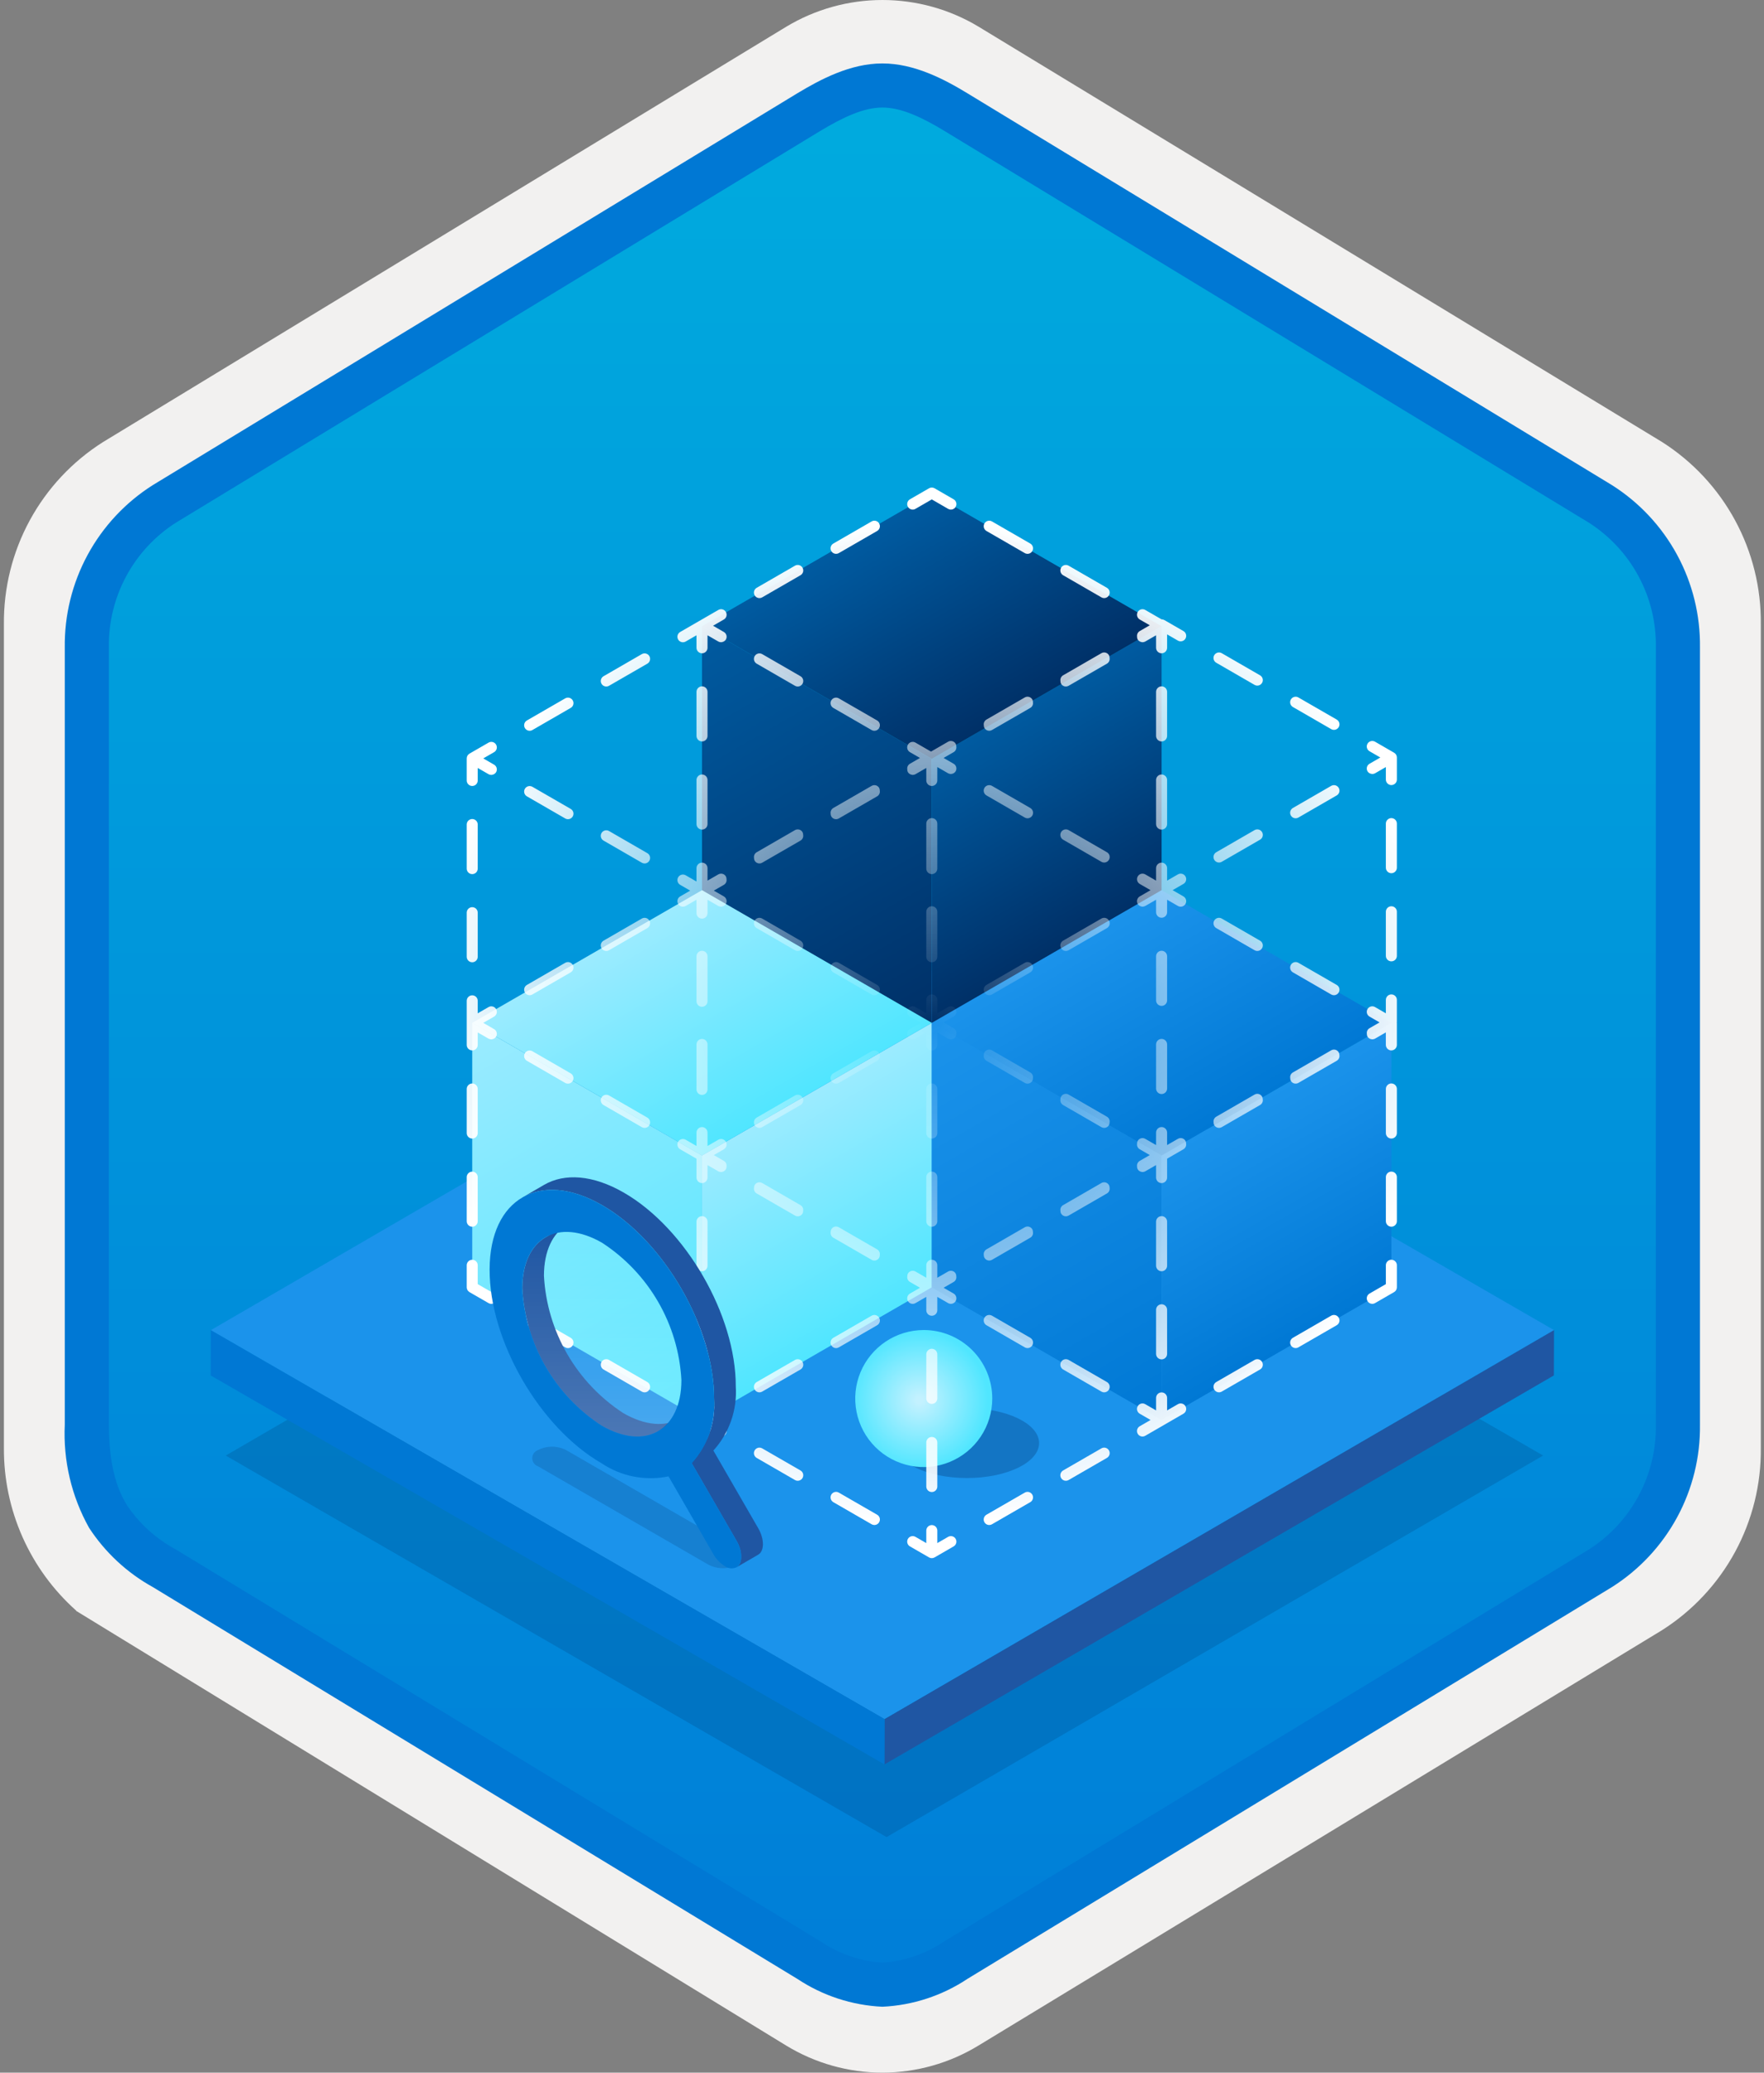 <svg width="160" height="188" viewBox="0 0 160 188" fill="none" xmlns="http://www.w3.org/2000/svg">
<rect x="0" y="0" width="160" height="188" fill="#808080" stroke="none"/>
<g clip-path="url(#clip0_1102_291)">
<path d="M80.033 188C83.115 187.994 86.135 187.141 88.764 185.534L150.739 147.874C153.52 146.11 155.804 143.665 157.375 140.771C158.945 137.876 159.749 134.628 159.711 131.336V56.621C159.747 53.328 158.942 50.081 157.372 47.187C155.802 44.293 153.519 41.848 150.739 40.083L88.764 2.423C86.13 0.838 83.115 0 80.041 0C76.967 0 73.952 0.838 71.318 2.423L9.343 40.098C6.56 41.86 4.273 44.305 2.7 47.199C1.127 50.093 0.32 53.342 0.355 56.636V131.336C0.337 134.119 0.912 136.874 2.041 139.418C3.171 141.962 4.83 144.236 6.907 146.089V146.115L71.318 185.549C73.944 187.149 76.959 187.996 80.033 188V188ZM80.681 6.952C82.633 6.952 85.11 8.165 86.82 9.209L147.577 46.403C151.329 48.688 153.445 55.284 153.445 60.035L152.813 131.336C152.813 136.087 149.614 140.355 145.861 142.64L85.466 179.021C82.031 181.109 79.241 181.109 75.806 179.021L14.598 142.549C10.846 140.265 7.827 136.072 7.827 131.336V57.688C7.86 55.323 8.469 53.001 9.602 50.925C10.734 48.848 12.356 47.079 14.327 45.771L74.903 9.209C76.613 8.165 78.729 6.952 80.681 6.952Z" fill="#F2F1F0"/>
<path fill-rule="evenodd" clip-rule="evenodd" d="M87.932 10.533C85.561 9.059 82.825 8.278 80.034 8.278C77.242 8.278 74.506 9.059 72.135 10.533L16.001 44.864C13.475 46.476 11.402 48.706 9.98 51.344C8.558 53.981 7.834 56.938 7.876 59.934V128.038C7.836 131.033 8.561 133.99 9.983 136.627C11.405 139.264 13.476 141.495 16.001 143.108L72.135 177.439C74.506 178.912 77.242 179.694 80.034 179.694C82.825 179.694 85.561 178.912 87.932 177.439L144.066 143.108C146.591 141.495 148.663 139.264 150.085 136.627C151.507 133.99 152.232 131.033 152.192 128.038V59.934C152.23 56.939 151.504 53.983 150.082 51.346C148.66 48.709 146.59 46.478 144.066 44.864L87.932 10.533Z" fill="url(#paint0_linear_1102_291)"/>
<path fill-rule="evenodd" clip-rule="evenodd" d="M80.034 9.754C81.717 9.754 83.6 10.62 85.666 11.878L144.132 47.42C146.024 48.634 147.573 50.311 148.634 52.292C149.694 54.273 150.231 56.492 150.192 58.739V129.218C150.231 131.464 149.694 133.684 148.634 135.664C147.573 137.645 146.024 139.322 144.132 140.536L85.668 176.078L85.666 176.079C83.996 177.218 82.051 177.889 80.034 178.022C78.016 177.889 76.071 177.218 74.401 176.079L74.4 176.078L15.938 140.538L15.936 140.537C14.147 139.573 12.622 138.186 11.494 136.497C10.517 134.894 9.876 132.679 9.876 129.218V58.739C9.837 56.492 10.373 54.273 11.434 52.292C12.495 50.311 14.044 48.634 15.935 47.421L74.392 11.883L74.396 11.881C76.48 10.628 78.34 9.754 80.034 9.754ZM87.746 8.461L146.21 44.003C148.689 45.573 150.723 47.751 152.121 50.331C153.518 52.911 154.231 55.806 154.192 58.739V129.218C154.231 132.151 153.518 135.046 152.121 137.626C150.723 140.205 148.688 142.384 146.21 143.955L87.745 179.496C85.451 181.021 82.786 181.894 80.034 182.022C77.282 181.894 74.616 181.021 72.322 179.496H72.321L13.857 143.954L13.855 143.953C11.52 142.66 9.536 140.814 8.078 138.579C6.484 135.725 5.721 132.482 5.876 129.218V58.739C5.837 55.805 6.55 52.911 7.947 50.331C9.344 47.751 11.379 45.572 13.858 44.002L72.322 8.461L72.33 8.456C74.421 7.198 77.129 5.754 80.034 5.754C82.92 5.754 85.637 7.177 87.746 8.461V8.461Z" fill="#0078D4"/>
<g opacity="0.2">
<path d="M139.965 132.026L80.415 166.633L20.476 132.027L80.026 97.42L139.965 132.026Z" fill="#003067"/>
</g>
<path d="M140.956 120.649L80.233 155.937L19.122 120.654L79.844 85.366L140.956 120.649Z" fill="#1B93EB"/>
<path d="M140.956 120.649L140.944 124.755L80.222 160.043L80.233 155.937L140.956 120.649Z" fill="#1F56A3"/>
<path d="M80.234 155.937L80.222 160.043L19.11 124.76L19.122 120.654L80.234 155.937Z" fill="#0078D4"/>
<path d="M84.516 68.833V92.82L63.674 80.788V56.8L84.516 68.833Z" fill="url(#paint1_linear_1102_291)"/>
<path d="M84.516 68.833V92.82L105.358 80.788V56.8L84.516 68.833Z" fill="url(#paint2_linear_1102_291)"/>
<path d="M63.674 56.8L84.516 44.765L105.358 56.8L84.516 68.833L63.674 56.8Z" fill="url(#paint3_linear_1102_291)"/>
<path d="M63.675 104.813V128.799L42.833 116.767V92.779L63.675 104.813Z" fill="url(#paint4_linear_1102_291)"/>
<path d="M63.674 104.813V128.799L84.516 116.767V92.779L63.674 104.813Z" fill="url(#paint5_linear_1102_291)"/>
<path d="M42.833 92.779L63.675 80.744L84.516 92.779L63.675 104.813L42.833 92.779Z" fill="url(#paint6_linear_1102_291)"/>
<path d="M105.358 104.813V128.799L84.516 116.767V92.779L105.358 104.813Z" fill="url(#paint7_linear_1102_291)"/>
<path d="M105.359 104.813V128.799L126.202 116.767V92.779L105.359 104.813Z" fill="url(#paint8_linear_1102_291)"/>
<path d="M84.516 92.779L105.358 80.744L126.201 92.779L105.358 104.813L84.516 92.779Z" fill="url(#paint9_linear_1102_291)"/>
<path opacity="0.3" d="M87.706 134.066C91.32 134.066 94.25 132.646 94.25 130.895C94.25 129.144 91.32 127.724 87.706 127.724C84.092 127.724 81.162 129.144 81.162 130.895C81.162 132.646 84.092 134.066 87.706 134.066Z" fill="#003067"/>
<path d="M90.001 126.856C90.001 128.085 89.637 129.287 88.954 130.309C88.271 131.331 87.3 132.128 86.165 132.598C85.029 133.069 83.779 133.192 82.574 132.952C81.368 132.712 80.261 132.12 79.391 131.251C78.522 130.382 77.93 129.274 77.691 128.069C77.451 126.863 77.574 125.614 78.044 124.478C78.515 123.342 79.311 122.372 80.333 121.689C81.355 121.006 82.557 120.641 83.786 120.641C85.435 120.641 87.015 121.296 88.181 122.462C89.347 123.627 90.001 125.208 90.001 126.856V126.856Z" fill="url(#paint10_radial_1102_291)"/>
<path fill-rule="evenodd" clip-rule="evenodd" d="M88.114 122.948L88.158 122.946C88.137 122.924 88.121 122.922 88.114 122.948Z" fill="#7CB65A"/>
<path d="M93.633 122.029C93.6 122.086 93.557 122.135 93.505 122.175C93.453 122.215 93.393 122.245 93.33 122.262C93.266 122.279 93.2 122.283 93.135 122.274C93.07 122.266 93.007 122.245 92.951 122.212L89.475 120.205C89.36 120.139 89.276 120.03 89.242 119.902C89.208 119.774 89.226 119.637 89.292 119.522C89.358 119.408 89.468 119.324 89.596 119.289C89.724 119.255 89.86 119.273 89.975 119.339L93.451 121.346C93.507 121.378 93.557 121.422 93.597 121.474C93.637 121.526 93.667 121.586 93.684 121.649C93.701 121.713 93.705 121.779 93.696 121.844C93.688 121.909 93.666 121.972 93.633 122.029V122.029ZM100.402 125.358L96.926 123.352C96.811 123.286 96.675 123.268 96.547 123.302C96.419 123.336 96.309 123.42 96.243 123.535C96.177 123.65 96.159 123.786 96.193 123.914C96.228 124.043 96.311 124.152 96.426 124.218L99.902 126.224C100.017 126.291 100.153 126.309 100.281 126.274C100.409 126.24 100.518 126.156 100.585 126.041C100.651 125.926 100.669 125.79 100.635 125.662C100.6 125.534 100.517 125.425 100.402 125.358ZM104.859 118.806V122.803C104.859 122.936 104.911 123.063 105.005 123.157C105.099 123.25 105.226 123.303 105.359 123.303C105.491 123.303 105.619 123.25 105.712 123.157C105.806 123.063 105.859 122.936 105.859 122.803V118.803C105.859 118.67 105.806 118.543 105.712 118.45C105.619 118.356 105.491 118.303 105.359 118.303C105.226 118.303 105.099 118.356 105.005 118.45C104.911 118.543 104.859 118.67 104.859 118.803V118.806ZM106.841 127.365L105.859 127.932V126.798C105.859 126.665 105.806 126.538 105.712 126.444C105.619 126.35 105.491 126.298 105.359 126.298C105.226 126.298 105.099 126.35 105.005 126.444C104.911 126.538 104.859 126.665 104.859 126.798V127.932L103.876 127.365C103.761 127.298 103.625 127.28 103.497 127.315C103.369 127.349 103.26 127.433 103.193 127.548C103.127 127.663 103.109 127.799 103.143 127.927C103.178 128.055 103.262 128.164 103.376 128.231L104.361 128.799L103.376 129.368C103.262 129.434 103.178 129.543 103.143 129.671C103.109 129.799 103.127 129.936 103.193 130.051C103.26 130.165 103.369 130.249 103.497 130.284C103.625 130.318 103.761 130.3 103.876 130.234L105.609 129.234L105.616 129.227L107.341 128.231C107.456 128.165 107.54 128.055 107.574 127.927C107.608 127.799 107.59 127.663 107.524 127.548C107.458 127.433 107.349 127.349 107.221 127.315C107.092 127.281 106.956 127.298 106.841 127.365V127.365ZM120.743 119.339L117.268 121.345C117.153 121.411 117.069 121.521 117.035 121.649C117.001 121.777 117.018 121.913 117.085 122.028C117.151 122.143 117.26 122.227 117.388 122.261C117.517 122.296 117.653 122.278 117.768 122.211L121.243 120.205C121.358 120.139 121.442 120.029 121.476 119.901C121.511 119.773 121.493 119.637 121.426 119.522C121.36 119.407 121.251 119.323 121.123 119.289C120.995 119.255 120.858 119.272 120.743 119.339V119.339ZM113.792 123.352L110.317 125.358C110.202 125.425 110.118 125.534 110.084 125.662C110.05 125.79 110.068 125.926 110.134 126.041C110.2 126.156 110.309 126.24 110.437 126.274C110.565 126.309 110.702 126.291 110.817 126.224L114.292 124.218C114.407 124.152 114.491 124.043 114.525 123.914C114.559 123.786 114.541 123.65 114.475 123.535C114.409 123.42 114.3 123.336 114.172 123.302C114.044 123.268 113.907 123.286 113.792 123.352ZM126.201 114.265C126.135 114.265 126.07 114.278 126.009 114.303C125.948 114.329 125.893 114.365 125.847 114.412C125.8 114.458 125.764 114.513 125.739 114.574C125.713 114.635 125.7 114.7 125.701 114.765V116.477L124.219 117.332C124.104 117.399 124.021 117.508 123.986 117.636C123.952 117.764 123.97 117.901 124.036 118.015C124.102 118.13 124.212 118.214 124.34 118.248C124.468 118.283 124.604 118.265 124.719 118.199L126.451 117.199C126.526 117.155 126.59 117.091 126.633 117.015C126.677 116.939 126.7 116.853 126.701 116.765V114.765C126.701 114.7 126.688 114.635 126.663 114.574C126.637 114.513 126.601 114.458 126.554 114.412C126.508 114.365 126.453 114.329 126.392 114.303C126.331 114.278 126.266 114.265 126.201 114.265H126.201ZM126.201 98.275C126.135 98.275 126.07 98.288 126.009 98.313C125.948 98.338 125.893 98.375 125.847 98.422C125.8 98.468 125.764 98.523 125.739 98.584C125.713 98.644 125.7 98.71 125.701 98.775V102.773C125.701 102.905 125.753 103.033 125.847 103.126C125.941 103.22 126.068 103.273 126.201 103.273C126.333 103.273 126.46 103.22 126.554 103.126C126.648 103.033 126.701 102.905 126.701 102.773V98.775C126.701 98.71 126.688 98.644 126.663 98.584C126.637 98.523 126.601 98.468 126.554 98.422C126.508 98.375 126.453 98.338 126.392 98.313C126.331 98.288 126.266 98.275 126.201 98.275H126.201ZM126.201 106.27C126.135 106.27 126.07 106.283 126.009 106.308C125.948 106.333 125.893 106.37 125.847 106.417C125.8 106.463 125.764 106.518 125.739 106.579C125.713 106.64 125.7 106.705 125.701 106.77V110.768C125.701 110.901 125.753 111.028 125.847 111.121C125.941 111.215 126.068 111.268 126.201 111.268C126.333 111.268 126.46 111.215 126.554 111.121C126.648 111.028 126.701 110.901 126.701 110.768V106.77C126.701 106.705 126.688 106.64 126.663 106.579C126.637 106.518 126.601 106.463 126.554 106.417C126.508 106.37 126.453 106.333 126.392 106.308C126.331 106.283 126.266 106.27 126.201 106.27H126.201ZM114.292 85.324L110.817 83.317C110.702 83.25 110.565 83.233 110.437 83.267C110.309 83.301 110.2 83.385 110.134 83.5C110.067 83.615 110.049 83.751 110.084 83.879C110.118 84.007 110.202 84.117 110.317 84.183L113.792 86.19C113.907 86.257 114.044 86.274 114.172 86.24C114.3 86.206 114.409 86.122 114.475 86.007C114.541 85.892 114.559 85.756 114.525 85.628C114.491 85.5 114.407 85.39 114.292 85.324V85.324ZM121.243 89.338L117.768 87.331C117.653 87.265 117.517 87.247 117.388 87.281C117.26 87.315 117.151 87.399 117.085 87.514C117.018 87.629 117.001 87.765 117.035 87.894C117.069 88.022 117.153 88.131 117.268 88.197L120.743 90.204C120.858 90.27 120.995 90.288 121.123 90.254C121.251 90.219 121.36 90.136 121.426 90.021C121.493 89.906 121.511 89.769 121.476 89.641C121.442 89.513 121.358 89.404 121.243 89.338L121.243 89.338ZM100.584 83.5C100.552 83.443 100.508 83.393 100.456 83.353C100.404 83.313 100.344 83.284 100.281 83.267C100.218 83.25 100.151 83.245 100.086 83.254C100.021 83.263 99.959 83.284 99.902 83.317L96.426 85.324C96.341 85.373 96.272 85.446 96.228 85.534C96.184 85.623 96.167 85.722 96.179 85.82C96.189 85.901 96.219 85.98 96.267 86.047C96.315 86.115 96.378 86.169 96.452 86.206C96.526 86.243 96.608 86.261 96.69 86.258C96.773 86.256 96.854 86.233 96.925 86.192L100.401 84.185C100.486 84.136 100.555 84.063 100.599 83.975C100.643 83.886 100.66 83.787 100.648 83.689C100.64 83.623 100.618 83.558 100.584 83.5H100.584ZM93.633 87.513C93.6 87.457 93.557 87.407 93.505 87.367C93.453 87.327 93.393 87.297 93.33 87.28C93.266 87.263 93.2 87.259 93.135 87.267C93.07 87.276 93.007 87.297 92.951 87.33L91.481 88.179L89.474 89.338C89.359 89.404 89.275 89.513 89.241 89.641C89.206 89.77 89.224 89.906 89.291 90.021C89.357 90.136 89.466 90.22 89.594 90.254C89.722 90.289 89.859 90.271 89.974 90.204L89.975 90.204L89.975 90.204L93.451 88.198C93.566 88.131 93.649 88.022 93.683 87.893C93.718 87.765 93.7 87.629 93.633 87.513V87.513ZM63.174 74.748C63.174 74.88 63.227 75.008 63.321 75.102C63.414 75.195 63.542 75.248 63.674 75.248C63.807 75.248 63.934 75.195 64.028 75.102C64.121 75.008 64.174 74.88 64.174 74.748V70.75C64.174 70.618 64.121 70.491 64.028 70.397C63.934 70.303 63.807 70.25 63.674 70.25C63.542 70.25 63.414 70.303 63.321 70.397C63.227 70.491 63.174 70.618 63.174 70.75V74.748ZM63.674 67.253C63.74 67.253 63.805 67.24 63.866 67.215C63.926 67.19 63.981 67.153 64.028 67.106C64.074 67.06 64.111 67.005 64.136 66.944C64.161 66.883 64.174 66.818 64.174 66.753V62.755C64.174 62.623 64.121 62.495 64.028 62.402C63.934 62.308 63.807 62.255 63.674 62.255C63.542 62.255 63.414 62.308 63.321 62.402C63.227 62.495 63.174 62.623 63.174 62.755V66.753C63.174 66.818 63.187 66.883 63.212 66.944C63.237 67.005 63.274 67.06 63.321 67.106C63.367 67.153 63.422 67.19 63.483 67.215C63.544 67.24 63.608 67.253 63.674 67.253V67.253ZM105.359 67.253C105.424 67.253 105.489 67.24 105.55 67.215C105.611 67.19 105.666 67.153 105.712 67.106C105.759 67.06 105.796 67.005 105.821 66.944C105.846 66.883 105.859 66.818 105.859 66.753V62.755C105.859 62.623 105.806 62.495 105.712 62.402C105.619 62.308 105.491 62.255 105.359 62.255C105.226 62.255 105.099 62.308 105.005 62.402C104.911 62.495 104.859 62.623 104.859 62.755V66.753C104.859 66.818 104.872 66.883 104.897 66.944C104.922 67.005 104.959 67.06 105.005 67.106C105.052 67.153 105.107 67.19 105.167 67.215C105.228 67.24 105.293 67.253 105.359 67.253V67.253ZM104.859 74.748C104.859 74.88 104.911 75.008 105.005 75.102C105.099 75.195 105.226 75.248 105.359 75.248C105.491 75.248 105.619 75.195 105.712 75.102C105.806 75.008 105.859 74.88 105.859 74.748V70.75C105.859 70.618 105.806 70.491 105.712 70.397C105.619 70.303 105.491 70.25 105.359 70.25C105.226 70.25 105.099 70.303 105.005 70.397C104.911 70.491 104.859 70.618 104.859 70.75V74.748ZM100.402 53.318L96.926 51.311C96.869 51.278 96.806 51.257 96.741 51.248C96.676 51.24 96.61 51.244 96.547 51.261C96.483 51.278 96.424 51.307 96.372 51.347C96.32 51.387 96.276 51.437 96.243 51.494C96.21 51.551 96.189 51.614 96.18 51.679C96.172 51.744 96.176 51.81 96.193 51.873C96.21 51.937 96.24 51.996 96.279 52.048C96.319 52.101 96.369 52.144 96.426 52.177L99.902 54.184C100.017 54.25 100.153 54.268 100.281 54.234C100.409 54.199 100.518 54.115 100.585 54.001C100.651 53.886 100.669 53.749 100.635 53.621C100.6 53.493 100.517 53.384 100.402 53.318V53.318ZM93.451 49.304L89.975 47.297C89.918 47.264 89.855 47.242 89.79 47.234C89.725 47.225 89.659 47.23 89.596 47.247C89.532 47.264 89.473 47.293 89.421 47.333C89.368 47.373 89.325 47.423 89.292 47.48C89.259 47.537 89.238 47.599 89.229 47.665C89.221 47.73 89.225 47.796 89.242 47.859C89.259 47.923 89.288 47.982 89.328 48.034C89.368 48.086 89.418 48.13 89.475 48.163L92.951 50.17C93.065 50.236 93.202 50.254 93.33 50.22C93.458 50.186 93.567 50.102 93.633 49.987C93.7 49.872 93.718 49.736 93.683 49.608C93.649 49.48 93.565 49.37 93.451 49.304V49.304ZM86.498 45.29L84.767 44.289C84.691 44.246 84.605 44.223 84.517 44.223C84.429 44.223 84.343 44.246 84.267 44.289L82.534 45.29C82.42 45.356 82.336 45.465 82.302 45.593C82.267 45.722 82.285 45.858 82.352 45.973C82.418 46.088 82.527 46.172 82.655 46.206C82.783 46.24 82.92 46.222 83.034 46.156L84.517 45.3L85.998 46.156C86.113 46.222 86.25 46.24 86.378 46.206C86.506 46.172 86.615 46.088 86.681 45.973C86.748 45.858 86.766 45.722 86.731 45.593C86.697 45.465 86.613 45.356 86.498 45.29V45.29ZM72.108 51.31L68.632 53.318C68.517 53.384 68.434 53.493 68.399 53.621C68.365 53.749 68.383 53.886 68.449 54.001C68.516 54.115 68.625 54.199 68.753 54.234C68.881 54.268 69.017 54.25 69.132 54.184L72.608 52.177C72.723 52.11 72.806 52.001 72.841 51.873C72.875 51.745 72.857 51.608 72.791 51.494C72.724 51.379 72.615 51.295 72.487 51.261C72.359 51.226 72.223 51.244 72.108 51.31V51.31ZM79.059 47.297L75.583 49.304C75.469 49.37 75.385 49.479 75.35 49.607C75.316 49.735 75.334 49.872 75.4 49.986C75.467 50.101 75.576 50.185 75.704 50.219C75.832 50.254 75.969 50.236 76.083 50.17L79.559 48.163C79.674 48.097 79.758 47.987 79.792 47.859C79.826 47.731 79.808 47.595 79.742 47.48C79.676 47.365 79.567 47.281 79.438 47.247C79.31 47.212 79.174 47.23 79.059 47.297ZM65.839 55.508C65.773 55.393 65.664 55.309 65.536 55.275C65.408 55.24 65.271 55.258 65.157 55.325L63.424 56.325L61.693 57.325C61.578 57.391 61.494 57.5 61.46 57.628C61.426 57.756 61.444 57.893 61.51 58.008C61.576 58.122 61.685 58.206 61.813 58.24C61.941 58.275 62.078 58.257 62.193 58.191L63.174 57.624V58.758C63.174 58.89 63.227 59.017 63.321 59.111C63.414 59.205 63.542 59.258 63.674 59.258C63.807 59.258 63.934 59.205 64.028 59.111C64.121 59.017 64.174 58.89 64.174 58.758V57.624L65.157 58.191C65.226 58.229 65.303 58.249 65.382 58.251C65.391 58.252 65.398 58.258 65.407 58.258C65.421 58.258 65.434 58.248 65.448 58.247C65.506 58.242 65.561 58.227 65.614 58.203C65.633 58.195 65.652 58.186 65.67 58.175C65.74 58.135 65.798 58.077 65.839 58.008C65.872 57.951 65.894 57.888 65.902 57.823C65.911 57.758 65.907 57.692 65.89 57.628C65.873 57.565 65.843 57.505 65.803 57.453C65.763 57.401 65.713 57.357 65.657 57.325L64.674 56.758L65.657 56.191C65.713 56.158 65.763 56.114 65.803 56.062C65.843 56.01 65.873 55.951 65.89 55.887C65.907 55.824 65.911 55.758 65.902 55.692C65.894 55.627 65.872 55.565 65.839 55.508V55.508ZM79.559 65.351L76.083 63.345C76.026 63.312 75.964 63.291 75.898 63.282C75.833 63.273 75.767 63.278 75.704 63.295C75.64 63.312 75.581 63.341 75.528 63.381C75.476 63.421 75.433 63.471 75.4 63.528C75.367 63.585 75.346 63.648 75.337 63.713C75.329 63.778 75.333 63.844 75.35 63.908C75.367 63.971 75.396 64.031 75.436 64.083C75.477 64.135 75.526 64.179 75.583 64.212L79.059 66.219C79.116 66.251 79.178 66.273 79.244 66.281C79.309 66.29 79.375 66.285 79.438 66.268C79.502 66.251 79.561 66.222 79.613 66.182C79.665 66.142 79.709 66.092 79.742 66.035C79.775 65.977 79.797 65.913 79.805 65.846C79.817 65.749 79.8 65.649 79.757 65.561C79.713 65.473 79.644 65.4 79.559 65.351ZM72.608 61.338L69.132 59.331C69.017 59.265 68.881 59.247 68.753 59.282C68.625 59.316 68.516 59.4 68.449 59.515C68.383 59.629 68.365 59.766 68.399 59.894C68.434 60.022 68.517 60.131 68.632 60.198L72.108 62.205C72.165 62.238 72.228 62.259 72.293 62.268C72.358 62.276 72.424 62.272 72.488 62.255C72.551 62.238 72.611 62.208 72.663 62.168C72.715 62.128 72.759 62.078 72.791 62.021C72.824 61.964 72.846 61.901 72.854 61.836C72.863 61.771 72.858 61.705 72.841 61.642C72.824 61.578 72.795 61.519 72.755 61.466C72.715 61.414 72.665 61.371 72.608 61.338V61.338ZM84.017 82.783V86.783C84.017 86.915 84.07 87.042 84.163 87.136C84.257 87.23 84.384 87.283 84.517 87.283C84.65 87.283 84.777 87.23 84.871 87.136C84.964 87.042 85.017 86.915 85.017 86.783V82.703C85.017 82.57 84.964 82.443 84.871 82.349C84.777 82.255 84.65 82.203 84.517 82.203C84.384 82.203 84.257 82.255 84.163 82.349C84.07 82.443 84.017 82.57 84.017 82.703V82.783ZM93.45 97.277L89.974 95.271C89.859 95.205 89.723 95.187 89.595 95.221C89.467 95.256 89.358 95.339 89.291 95.454C89.249 95.532 89.228 95.62 89.232 95.709C89.216 95.808 89.231 95.91 89.274 96.001C89.317 96.092 89.387 96.167 89.474 96.218L91.481 97.376L92.951 98.225C93.007 98.258 93.07 98.279 93.135 98.288C93.2 98.296 93.266 98.292 93.33 98.275C93.393 98.258 93.453 98.228 93.505 98.189C93.557 98.148 93.6 98.099 93.633 98.042C93.676 97.963 93.697 97.873 93.692 97.784C93.707 97.684 93.692 97.583 93.649 97.493C93.606 97.403 93.536 97.327 93.45 97.277V97.277ZM100.401 101.29L96.925 99.284C96.81 99.218 96.674 99.2 96.546 99.234C96.418 99.268 96.309 99.352 96.243 99.467C96.2 99.545 96.179 99.633 96.183 99.722C96.167 99.822 96.182 99.924 96.225 100.015C96.269 100.106 96.339 100.182 96.426 100.232L99.902 102.239C99.959 102.271 100.021 102.293 100.086 102.301C100.151 102.31 100.218 102.305 100.281 102.288C100.344 102.271 100.404 102.242 100.456 102.202C100.508 102.162 100.552 102.112 100.584 102.056C100.628 101.976 100.648 101.887 100.643 101.796C100.658 101.697 100.643 101.596 100.6 101.506C100.557 101.415 100.487 101.34 100.401 101.29V101.29ZM93.451 73.29L89.975 71.283C89.918 71.25 89.855 71.229 89.79 71.22C89.725 71.212 89.659 71.216 89.595 71.233C89.532 71.25 89.472 71.279 89.42 71.319C89.368 71.359 89.324 71.409 89.291 71.466C89.258 71.522 89.237 71.585 89.228 71.65C89.22 71.716 89.224 71.782 89.241 71.845C89.258 71.909 89.287 71.968 89.327 72.02C89.367 72.073 89.417 72.116 89.474 72.149L90.013 72.46L92.951 74.157C93.066 74.223 93.202 74.241 93.33 74.207C93.459 74.172 93.568 74.088 93.634 73.974C93.7 73.859 93.718 73.722 93.684 73.594C93.65 73.466 93.566 73.356 93.451 73.29H93.451ZM100.402 77.303L96.926 75.296C96.811 75.23 96.674 75.212 96.546 75.246C96.418 75.281 96.309 75.365 96.242 75.48C96.176 75.595 96.158 75.732 96.193 75.86C96.227 75.988 96.311 76.098 96.426 76.164L99.902 78.171C99.959 78.204 100.021 78.225 100.086 78.233C100.151 78.242 100.218 78.238 100.281 78.221C100.344 78.204 100.404 78.174 100.456 78.134C100.508 78.094 100.552 78.044 100.584 77.988C100.618 77.93 100.64 77.865 100.648 77.798C100.66 77.701 100.643 77.602 100.6 77.513C100.556 77.425 100.487 77.352 100.402 77.303V77.303ZM104.859 94.737V98.735C104.859 98.867 104.911 98.995 105.005 99.088C105.099 99.182 105.226 99.235 105.359 99.235C105.491 99.235 105.619 99.182 105.712 99.088C105.806 98.995 105.859 98.867 105.859 98.735V94.735C105.859 94.602 105.806 94.475 105.712 94.381C105.619 94.287 105.491 94.235 105.359 94.235C105.226 94.235 105.099 94.287 105.005 94.381C104.911 94.475 104.859 94.602 104.859 94.735V94.737ZM107.524 103.48C107.457 103.365 107.348 103.281 107.22 103.247C107.092 103.213 106.956 103.231 106.841 103.297L105.859 103.864V102.73C105.859 102.597 105.806 102.47 105.712 102.376C105.618 102.283 105.491 102.23 105.359 102.23C105.226 102.23 105.099 102.283 105.005 102.376C104.911 102.47 104.859 102.597 104.859 102.73V103.864L103.876 103.297C103.761 103.231 103.625 103.214 103.497 103.248C103.369 103.282 103.26 103.365 103.194 103.48C103.151 103.558 103.13 103.646 103.135 103.735C103.119 103.835 103.133 103.937 103.177 104.028C103.22 104.119 103.29 104.195 103.377 104.245L104.289 104.772L103.376 105.299C103.289 105.35 103.22 105.425 103.177 105.516C103.133 105.607 103.119 105.708 103.135 105.808C103.129 105.892 103.147 105.977 103.187 106.051C103.227 106.126 103.287 106.187 103.361 106.229C103.381 106.241 103.401 106.251 103.422 106.259C103.473 106.282 103.527 106.297 103.583 106.301C103.598 106.303 103.611 106.313 103.626 106.313C103.635 106.313 103.643 106.307 103.651 106.306C103.73 106.305 103.807 106.284 103.876 106.246L104.859 105.679V106.813C104.859 106.945 104.911 107.073 105.005 107.166C105.099 107.26 105.226 107.313 105.359 107.313C105.491 107.313 105.618 107.26 105.712 107.166C105.806 107.073 105.859 106.945 105.859 106.813V105.1L107.341 104.244C107.428 104.194 107.498 104.118 107.541 104.027C107.584 103.936 107.599 103.835 107.583 103.735C107.587 103.646 107.567 103.558 107.524 103.48H107.524ZM121.426 95.454C121.393 95.397 121.35 95.347 121.298 95.307C121.246 95.266 121.186 95.237 121.123 95.22C121.059 95.203 120.993 95.199 120.928 95.207C120.863 95.216 120.8 95.237 120.743 95.27L117.268 97.277C117.181 97.327 117.111 97.403 117.068 97.493C117.025 97.584 117.01 97.686 117.026 97.785C117.022 97.874 117.043 97.963 117.085 98.041C117.118 98.098 117.162 98.147 117.214 98.188C117.266 98.228 117.325 98.257 117.389 98.274C117.452 98.291 117.518 98.295 117.583 98.287C117.648 98.278 117.711 98.257 117.768 98.224L121.243 96.218C121.329 96.168 121.397 96.095 121.441 96.007C121.485 95.919 121.502 95.82 121.49 95.723L121.485 95.709C121.489 95.62 121.469 95.531 121.426 95.454H121.426ZM114.475 99.467C114.442 99.41 114.399 99.36 114.346 99.32C114.294 99.28 114.235 99.251 114.172 99.234C114.108 99.216 114.042 99.212 113.977 99.221C113.912 99.229 113.849 99.251 113.792 99.284L110.317 101.29C110.23 101.34 110.16 101.416 110.117 101.507C110.074 101.597 110.059 101.699 110.075 101.798C110.071 101.887 110.091 101.976 110.134 102.054C110.167 102.111 110.211 102.161 110.263 102.201C110.315 102.241 110.374 102.27 110.438 102.287C110.501 102.304 110.567 102.308 110.632 102.3C110.697 102.291 110.76 102.27 110.817 102.237L114.292 100.231C114.378 100.182 114.446 100.109 114.49 100.02C114.534 99.932 114.551 99.833 114.539 99.736L114.534 99.722C114.538 99.633 114.518 99.545 114.475 99.467H114.475ZM126.2 90.198C126.135 90.198 126.07 90.21 126.009 90.236C125.948 90.261 125.893 90.297 125.847 90.344C125.8 90.39 125.764 90.445 125.738 90.506C125.713 90.567 125.7 90.632 125.7 90.698V91.911L124.719 91.345C124.604 91.278 124.468 91.26 124.34 91.295C124.212 91.329 124.102 91.413 124.036 91.528C123.97 91.643 123.952 91.779 123.986 91.907C124.021 92.035 124.104 92.144 124.219 92.211L125.131 92.738L124.219 93.264C124.132 93.314 124.062 93.39 124.019 93.481C123.976 93.572 123.962 93.673 123.977 93.773C123.972 93.857 123.99 93.942 124.03 94.017C124.071 94.091 124.131 94.153 124.205 94.195C124.224 94.206 124.243 94.216 124.263 94.224C124.314 94.247 124.37 94.262 124.426 94.266C124.441 94.268 124.454 94.278 124.469 94.278C124.478 94.278 124.486 94.271 124.494 94.271C124.573 94.269 124.65 94.248 124.719 94.211L125.7 93.644V94.778C125.7 94.91 125.753 95.037 125.847 95.131C125.941 95.225 126.068 95.278 126.2 95.278C126.333 95.278 126.46 95.225 126.554 95.131C126.648 95.037 126.7 94.91 126.7 94.778V92.778C126.7 92.763 126.691 92.752 126.69 92.738C126.691 92.724 126.7 92.712 126.7 92.698V90.698C126.701 90.632 126.688 90.567 126.663 90.506C126.637 90.446 126.601 90.391 126.554 90.344C126.508 90.298 126.453 90.261 126.392 90.236C126.331 90.21 126.266 90.198 126.201 90.198H126.2ZM126.2 82.203C126.135 82.203 126.07 82.215 126.009 82.24C125.948 82.266 125.893 82.302 125.847 82.349C125.8 82.395 125.764 82.45 125.738 82.511C125.713 82.572 125.7 82.637 125.7 82.703V86.7C125.7 86.833 125.753 86.96 125.847 87.054C125.941 87.147 126.068 87.2 126.2 87.2C126.333 87.2 126.46 87.147 126.554 87.054C126.648 86.96 126.7 86.833 126.7 86.7V82.703C126.701 82.637 126.688 82.572 126.663 82.511C126.637 82.45 126.601 82.395 126.554 82.349C126.508 82.302 126.453 82.266 126.392 82.24C126.331 82.215 126.266 82.203 126.201 82.203H126.2ZM126.2 74.207C126.135 74.207 126.07 74.22 126.009 74.245C125.948 74.27 125.893 74.307 125.847 74.354C125.8 74.4 125.764 74.455 125.738 74.516C125.713 74.577 125.7 74.642 125.7 74.707V78.705C125.7 78.838 125.753 78.965 125.847 79.058C125.941 79.152 126.068 79.205 126.2 79.205C126.333 79.205 126.46 79.152 126.554 79.058C126.648 78.965 126.7 78.838 126.7 78.705V74.707C126.701 74.642 126.688 74.577 126.663 74.516C126.637 74.455 126.601 74.4 126.554 74.354C126.508 74.307 126.453 74.27 126.392 74.245C126.331 74.22 126.266 74.207 126.201 74.207H126.2ZM107.524 79.493C107.491 79.436 107.447 79.386 107.395 79.346C107.343 79.306 107.284 79.277 107.22 79.26C107.157 79.243 107.091 79.238 107.026 79.247C106.961 79.256 106.898 79.277 106.841 79.31L105.859 79.877V78.746C105.859 78.613 105.806 78.486 105.712 78.392C105.619 78.298 105.491 78.246 105.359 78.246C105.226 78.246 105.099 78.298 105.005 78.392C104.911 78.486 104.859 78.613 104.859 78.746V79.877L103.876 79.31C103.761 79.245 103.625 79.228 103.498 79.262C103.37 79.297 103.261 79.381 103.195 79.496C103.129 79.61 103.112 79.746 103.146 79.874C103.18 80.002 103.263 80.111 103.377 80.178L104.358 80.744L103.377 81.31C103.32 81.343 103.27 81.387 103.23 81.439C103.19 81.491 103.161 81.551 103.143 81.615C103.126 81.678 103.122 81.745 103.131 81.81C103.139 81.875 103.161 81.938 103.194 81.996L103.201 82.002C103.241 82.066 103.295 82.12 103.359 82.159C103.381 82.173 103.404 82.184 103.428 82.193C103.475 82.214 103.525 82.227 103.576 82.232C103.594 82.234 103.609 82.246 103.626 82.246C103.636 82.246 103.645 82.238 103.655 82.238C103.727 82.235 103.797 82.216 103.861 82.183C103.866 82.18 103.872 82.181 103.876 82.179L104.859 81.612V82.745C104.859 82.877 104.911 83.004 105.005 83.098C105.099 83.192 105.226 83.245 105.359 83.245C105.491 83.245 105.619 83.192 105.712 83.098C105.806 83.004 105.859 82.877 105.859 82.745V81.609L106.841 82.176C106.956 82.242 107.092 82.26 107.221 82.226C107.349 82.192 107.458 82.108 107.524 81.993C107.59 81.878 107.608 81.742 107.574 81.614C107.54 81.486 107.456 81.376 107.341 81.31L106.359 80.743L107.341 80.176C107.398 80.143 107.448 80.1 107.488 80.047C107.528 79.995 107.557 79.936 107.574 79.873C107.591 79.809 107.595 79.743 107.587 79.678C107.578 79.613 107.557 79.55 107.524 79.493V79.493ZM121.426 71.466C121.393 71.409 121.35 71.359 121.298 71.319C121.246 71.279 121.186 71.249 121.123 71.232C121.059 71.215 120.993 71.211 120.928 71.22C120.863 71.228 120.8 71.25 120.744 71.282L117.268 73.289C117.153 73.356 117.069 73.465 117.035 73.593C117 73.721 117.018 73.858 117.085 73.973C117.151 74.088 117.26 74.172 117.388 74.206C117.516 74.24 117.653 74.222 117.768 74.156L121.244 72.149C121.3 72.116 121.35 72.073 121.39 72.02C121.43 71.968 121.46 71.909 121.477 71.845C121.494 71.782 121.498 71.716 121.489 71.65C121.481 71.585 121.459 71.522 121.426 71.466V71.466ZM113.792 75.296L110.317 77.303C110.202 77.369 110.118 77.479 110.084 77.607C110.05 77.735 110.068 77.871 110.134 77.986C110.2 78.101 110.309 78.185 110.437 78.219C110.565 78.253 110.702 78.236 110.817 78.169L114.292 76.162C114.407 76.096 114.491 75.987 114.525 75.859C114.559 75.731 114.542 75.594 114.475 75.48C114.409 75.365 114.3 75.281 114.172 75.246C114.044 75.212 113.907 75.23 113.792 75.296V75.296ZM126.451 68.277L124.719 67.276C124.604 67.21 124.468 67.192 124.34 67.226C124.212 67.261 124.103 67.345 124.036 67.459C123.97 67.574 123.952 67.711 123.986 67.839C124.021 67.967 124.104 68.076 124.219 68.142L125.201 68.71L124.219 69.277C124.162 69.309 124.112 69.353 124.072 69.405C124.032 69.457 124.003 69.517 123.986 69.58C123.969 69.644 123.965 69.71 123.973 69.775C123.982 69.84 124.004 69.903 124.036 69.96C124.078 70.029 124.136 70.086 124.205 70.127C124.274 70.166 124.349 70.19 124.427 70.199C124.442 70.2 124.454 70.21 124.469 70.21C124.477 70.21 124.485 70.204 124.493 70.203C124.572 70.201 124.65 70.181 124.719 70.143L125.701 69.576V70.71C125.701 70.842 125.753 70.97 125.847 71.063C125.941 71.157 126.068 71.21 126.201 71.21C126.333 71.21 126.46 71.157 126.554 71.063C126.648 70.97 126.701 70.842 126.701 70.71V68.71C126.701 68.622 126.678 68.536 126.634 68.46C126.59 68.384 126.527 68.32 126.451 68.277V68.277ZM121.244 65.269L117.768 63.263C117.653 63.196 117.517 63.178 117.388 63.213C117.26 63.247 117.151 63.331 117.085 63.446C117.019 63.56 117.001 63.697 117.035 63.825C117.069 63.953 117.153 64.062 117.268 64.129L120.744 66.136C120.858 66.202 120.995 66.22 121.123 66.185C121.251 66.151 121.36 66.067 121.426 65.952C121.493 65.838 121.511 65.701 121.476 65.573C121.442 65.445 121.358 65.336 121.244 65.269ZM114.292 61.256L110.817 59.248C110.702 59.182 110.565 59.164 110.437 59.198C110.309 59.233 110.2 59.317 110.134 59.431C110.067 59.546 110.049 59.683 110.084 59.811C110.118 59.939 110.202 60.048 110.317 60.115L113.792 62.122C113.907 62.188 114.044 62.206 114.172 62.172C114.3 62.137 114.409 62.053 114.475 61.939C114.542 61.824 114.56 61.687 114.525 61.559C114.491 61.431 114.407 61.322 114.292 61.256V61.256ZM107.341 57.242L105.609 56.242C105.531 56.197 105.442 56.175 105.353 56.176L103.877 55.325C103.762 55.258 103.626 55.24 103.498 55.275C103.37 55.309 103.261 55.393 103.194 55.508C103.128 55.623 103.11 55.759 103.145 55.887C103.179 56.015 103.263 56.124 103.377 56.191L104.287 56.716L103.377 57.242C103.291 57.292 103.221 57.367 103.178 57.457C103.135 57.548 103.12 57.649 103.135 57.748C103.128 57.833 103.146 57.918 103.186 57.994C103.226 58.069 103.287 58.131 103.361 58.173C103.381 58.185 103.402 58.196 103.424 58.204C103.474 58.227 103.526 58.24 103.58 58.245C103.596 58.247 103.61 58.258 103.626 58.258C103.635 58.258 103.644 58.251 103.653 58.251C103.731 58.248 103.808 58.228 103.876 58.191L104.859 57.624V58.758C104.859 58.89 104.911 59.017 105.005 59.111C105.099 59.205 105.226 59.258 105.359 59.258C105.491 59.258 105.619 59.205 105.712 59.111C105.806 59.017 105.859 58.89 105.859 58.758V57.541L106.841 58.108C106.956 58.174 107.093 58.192 107.221 58.157C107.349 58.123 107.458 58.039 107.524 57.925C107.59 57.81 107.608 57.673 107.574 57.545C107.54 57.417 107.456 57.308 107.341 57.242V57.242ZM93.633 63.445C93.6 63.388 93.557 63.338 93.505 63.298C93.453 63.258 93.393 63.229 93.33 63.212C93.266 63.195 93.2 63.191 93.135 63.199C93.07 63.208 93.007 63.229 92.951 63.262L89.475 65.269C89.388 65.32 89.319 65.395 89.276 65.485C89.232 65.575 89.217 65.677 89.233 65.776C89.228 65.866 89.248 65.955 89.291 66.034C89.335 66.11 89.398 66.173 89.474 66.217C89.55 66.261 89.636 66.284 89.724 66.284L89.725 66.284L89.725 66.284C89.813 66.284 89.899 66.261 89.975 66.217L93.451 64.211C93.538 64.16 93.607 64.085 93.65 63.994C93.693 63.903 93.708 63.801 93.692 63.702C93.697 63.612 93.676 63.524 93.633 63.445L93.633 63.445ZM100.584 59.431C100.552 59.374 100.508 59.325 100.456 59.285C100.404 59.245 100.345 59.215 100.281 59.198C100.218 59.181 100.152 59.177 100.086 59.185C100.021 59.194 99.959 59.215 99.902 59.248L96.426 61.255C96.34 61.305 96.27 61.381 96.227 61.471C96.184 61.561 96.169 61.663 96.184 61.762C96.179 61.852 96.199 61.942 96.243 62.021C96.286 62.097 96.349 62.16 96.425 62.204C96.501 62.248 96.588 62.271 96.675 62.271L96.676 62.271L96.676 62.271C96.764 62.271 96.85 62.248 96.926 62.204L100.402 60.198C100.489 60.147 100.558 60.072 100.602 59.981C100.645 59.89 100.659 59.788 100.643 59.689C100.648 59.599 100.627 59.51 100.584 59.431L100.584 59.431ZM86.681 67.459C86.615 67.345 86.506 67.261 86.378 67.227C86.25 67.192 86.113 67.21 85.998 67.276L84.447 68.173L83.034 67.358C82.92 67.292 82.783 67.274 82.656 67.309C82.528 67.343 82.418 67.426 82.352 67.541C82.318 67.599 82.296 67.663 82.288 67.73C82.276 67.828 82.293 67.927 82.337 68.015C82.381 68.103 82.449 68.176 82.534 68.225L83.445 68.751L82.534 69.277C82.448 69.327 82.378 69.403 82.335 69.494C82.292 69.585 82.277 69.686 82.293 69.786C82.287 69.87 82.305 69.955 82.345 70.03C82.385 70.105 82.446 70.167 82.52 70.209C82.539 70.22 82.559 70.23 82.58 70.238C82.631 70.262 82.686 70.276 82.741 70.281C82.756 70.282 82.769 70.292 82.784 70.292C82.793 70.292 82.801 70.286 82.809 70.286C82.888 70.284 82.965 70.263 83.034 70.225L84.017 69.658V70.792C84.017 70.925 84.07 71.052 84.163 71.146C84.257 71.24 84.384 71.292 84.517 71.292C84.65 71.292 84.777 71.24 84.871 71.146C84.964 71.052 85.017 70.925 85.017 70.792V69.576L85.998 70.143C86.068 70.181 86.147 70.202 86.227 70.204C86.234 70.204 86.241 70.21 86.248 70.21C86.262 70.21 86.273 70.201 86.286 70.2C86.346 70.196 86.404 70.18 86.458 70.155C86.476 70.147 86.494 70.138 86.511 70.129C86.581 70.088 86.639 70.029 86.681 69.96C86.714 69.903 86.735 69.84 86.744 69.775C86.753 69.71 86.748 69.644 86.731 69.58C86.715 69.517 86.685 69.457 86.645 69.405C86.605 69.353 86.555 69.309 86.498 69.277L85.587 68.75L86.498 68.224C86.585 68.174 86.655 68.098 86.698 68.007C86.741 67.916 86.756 67.814 86.74 67.715C86.744 67.626 86.724 67.538 86.681 67.459V67.459ZM42.832 103.275C42.898 103.275 42.963 103.262 43.024 103.237C43.084 103.212 43.14 103.175 43.186 103.128C43.233 103.082 43.269 103.027 43.294 102.966C43.319 102.905 43.332 102.84 43.332 102.775V98.777C43.332 98.645 43.28 98.517 43.186 98.424C43.092 98.33 42.965 98.277 42.832 98.277C42.7 98.277 42.573 98.33 42.479 98.424C42.385 98.517 42.332 98.645 42.332 98.777V102.775C42.332 102.84 42.345 102.905 42.37 102.966C42.395 103.027 42.432 103.082 42.479 103.128C42.525 103.175 42.58 103.212 42.641 103.237C42.702 103.262 42.767 103.275 42.832 103.275V103.275ZM42.832 111.27C42.898 111.27 42.963 111.257 43.024 111.232C43.084 111.207 43.14 111.17 43.186 111.124C43.233 111.077 43.269 111.022 43.294 110.961C43.319 110.901 43.332 110.836 43.332 110.77V106.772C43.332 106.64 43.28 106.513 43.186 106.419C43.092 106.325 42.965 106.272 42.832 106.272C42.7 106.272 42.573 106.325 42.479 106.419C42.385 106.513 42.332 106.64 42.332 106.772V110.77C42.332 110.836 42.345 110.901 42.37 110.961C42.395 111.022 42.432 111.077 42.479 111.124C42.525 111.17 42.58 111.207 42.641 111.232C42.702 111.257 42.767 111.27 42.832 111.27V111.27ZM44.815 117.334L43.332 116.479V114.767C43.332 114.635 43.28 114.508 43.186 114.414C43.092 114.32 42.965 114.267 42.832 114.267C42.7 114.267 42.573 114.32 42.479 114.414C42.385 114.508 42.332 114.635 42.332 114.767V116.767C42.333 116.855 42.356 116.941 42.4 117.017C42.443 117.093 42.506 117.157 42.582 117.201L44.315 118.2C44.43 118.266 44.566 118.284 44.694 118.25C44.822 118.215 44.931 118.132 44.998 118.017C45.064 117.902 45.082 117.766 45.048 117.637C45.013 117.509 44.93 117.4 44.815 117.334V117.334ZM51.766 121.347L48.29 119.341C48.175 119.274 48.039 119.257 47.911 119.291C47.783 119.325 47.674 119.409 47.608 119.524C47.541 119.639 47.523 119.775 47.558 119.903C47.592 120.031 47.676 120.141 47.79 120.207L51.266 122.213C51.381 122.279 51.517 122.297 51.645 122.263C51.773 122.229 51.883 122.145 51.949 122.03C52.015 121.915 52.033 121.779 51.999 121.651C51.965 121.523 51.881 121.413 51.766 121.347ZM58.717 125.36L55.242 123.354C55.127 123.288 54.99 123.27 54.862 123.304C54.734 123.338 54.625 123.422 54.559 123.537C54.492 123.652 54.474 123.788 54.509 123.916C54.543 124.044 54.627 124.154 54.742 124.22L58.217 126.226C58.332 126.293 58.468 126.311 58.596 126.276C58.725 126.242 58.834 126.158 58.9 126.043C58.966 125.928 58.984 125.792 58.95 125.664C58.916 125.536 58.832 125.427 58.717 125.36ZM58.717 101.373L55.242 99.366C55.17 99.325 55.09 99.302 55.007 99.3C54.925 99.297 54.843 99.315 54.769 99.352C54.695 99.389 54.631 99.443 54.584 99.511C54.536 99.578 54.506 99.656 54.495 99.738V99.738C54.483 99.836 54.5 99.935 54.544 100.023C54.588 100.111 54.656 100.184 54.742 100.233L58.217 102.24C58.332 102.306 58.469 102.324 58.597 102.289C58.725 102.255 58.834 102.171 58.901 102.056C58.967 101.941 58.985 101.805 58.95 101.677C58.916 101.548 58.832 101.439 58.717 101.373V101.373ZM63.174 118.805V122.803C63.174 122.936 63.227 123.063 63.321 123.157C63.414 123.25 63.541 123.303 63.674 123.303C63.807 123.303 63.934 123.25 64.028 123.157C64.121 123.063 64.174 122.936 64.174 122.803V118.805C64.174 118.672 64.121 118.545 64.028 118.451C63.934 118.357 63.807 118.305 63.674 118.305C63.541 118.305 63.414 118.357 63.321 118.451C63.227 118.545 63.174 118.672 63.174 118.805V118.805ZM65.839 127.55C65.806 127.493 65.763 127.443 65.711 127.403C65.659 127.363 65.599 127.333 65.536 127.316C65.472 127.299 65.406 127.295 65.341 127.304C65.276 127.312 65.213 127.334 65.157 127.367L64.174 127.934V126.8C64.174 126.667 64.121 126.54 64.028 126.446C63.934 126.352 63.807 126.3 63.674 126.3C63.541 126.3 63.414 126.352 63.321 126.446C63.227 126.54 63.174 126.667 63.174 126.8V127.933L62.193 127.367C62.078 127.3 61.941 127.282 61.813 127.317C61.685 127.351 61.576 127.435 61.51 127.55C61.444 127.665 61.425 127.801 61.46 127.929C61.494 128.057 61.578 128.166 61.693 128.233L63.422 129.231L63.424 129.234L65.157 130.234C65.271 130.3 65.408 130.318 65.536 130.283C65.664 130.249 65.773 130.165 65.839 130.05C65.906 129.936 65.924 129.799 65.889 129.671C65.855 129.543 65.771 129.434 65.657 129.368L64.673 128.8L65.657 128.233C65.713 128.2 65.763 128.156 65.803 128.104C65.843 128.052 65.873 127.993 65.89 127.929C65.907 127.866 65.911 127.799 65.902 127.734C65.894 127.669 65.872 127.606 65.839 127.55L65.839 127.55ZM79.059 119.341L75.583 121.347C75.469 121.413 75.385 121.523 75.35 121.651C75.316 121.779 75.334 121.915 75.4 122.03C75.467 122.145 75.576 122.229 75.704 122.263C75.832 122.297 75.969 122.279 76.083 122.213L79.559 120.207C79.674 120.141 79.757 120.031 79.792 119.903C79.826 119.775 79.808 119.639 79.742 119.524C79.676 119.409 79.566 119.325 79.438 119.291C79.31 119.257 79.174 119.274 79.059 119.341L79.059 119.341ZM72.108 123.353L68.632 125.36C68.517 125.426 68.434 125.535 68.399 125.663C68.365 125.791 68.383 125.928 68.449 126.043C68.516 126.157 68.625 126.241 68.753 126.276C68.881 126.31 69.017 126.292 69.132 126.226L72.608 124.22C72.722 124.153 72.806 124.044 72.841 123.916C72.875 123.788 72.857 123.651 72.791 123.537C72.724 123.422 72.615 123.338 72.487 123.304C72.359 123.269 72.223 123.287 72.108 123.353ZM84.517 103.275C84.583 103.275 84.648 103.262 84.708 103.237C84.769 103.212 84.824 103.175 84.871 103.128C84.917 103.082 84.954 103.027 84.979 102.966C85.004 102.905 85.017 102.84 85.017 102.775V98.775C85.017 98.643 84.964 98.516 84.87 98.422C84.777 98.328 84.65 98.275 84.517 98.275C84.384 98.275 84.257 98.328 84.163 98.422C84.07 98.516 84.017 98.643 84.017 98.775V102.775C84.017 102.84 84.03 102.905 84.055 102.966C84.08 103.027 84.117 103.082 84.163 103.128C84.21 103.175 84.265 103.212 84.326 103.237C84.386 103.262 84.451 103.275 84.517 103.275L84.517 103.275ZM51.266 87.332L47.79 89.339C47.676 89.406 47.592 89.515 47.558 89.643C47.523 89.771 47.541 89.907 47.608 90.022C47.674 90.137 47.783 90.221 47.911 90.255C48.039 90.29 48.175 90.272 48.29 90.205L51.766 88.198C51.881 88.132 51.965 88.022 51.999 87.894C52.033 87.766 52.015 87.63 51.949 87.515C51.883 87.4 51.773 87.317 51.645 87.282C51.517 87.248 51.381 87.266 51.266 87.332V87.332ZM58.217 83.318L54.742 85.325C54.627 85.391 54.543 85.501 54.508 85.629C54.474 85.757 54.492 85.893 54.559 86.008C54.625 86.123 54.734 86.207 54.862 86.241C54.99 86.275 55.127 86.257 55.242 86.191L58.717 84.184C58.832 84.118 58.916 84.009 58.95 83.881C58.984 83.753 58.966 83.616 58.9 83.501C58.834 83.387 58.725 83.303 58.596 83.268C58.468 83.234 58.332 83.252 58.217 83.318V83.318ZM44.998 91.529C44.965 91.472 44.921 91.422 44.869 91.382C44.817 91.342 44.758 91.313 44.694 91.296C44.631 91.279 44.565 91.275 44.499 91.283C44.434 91.292 44.372 91.313 44.315 91.346L43.332 91.913V90.781C43.332 90.648 43.28 90.521 43.186 90.427C43.092 90.333 42.965 90.281 42.832 90.281C42.7 90.281 42.573 90.333 42.479 90.427C42.385 90.521 42.332 90.648 42.332 90.781V94.779C42.332 94.912 42.385 95.039 42.479 95.133C42.573 95.227 42.7 95.279 42.832 95.279C42.965 95.279 43.092 95.227 43.186 95.133C43.28 95.039 43.332 94.912 43.332 94.779V93.646L44.315 94.213L44.329 94.217C44.394 94.251 44.465 94.27 44.538 94.273C44.547 94.273 44.556 94.28 44.565 94.28C44.581 94.28 44.595 94.269 44.611 94.268C44.665 94.263 44.717 94.249 44.766 94.227C44.789 94.218 44.811 94.208 44.832 94.195C44.896 94.156 44.951 94.101 44.991 94.037L44.998 94.03C45.064 93.915 45.082 93.779 45.048 93.65C45.014 93.522 44.93 93.412 44.815 93.346L43.833 92.779L44.815 92.212C44.872 92.18 44.922 92.136 44.962 92.084C45.002 92.031 45.031 91.972 45.048 91.909C45.065 91.845 45.069 91.779 45.06 91.714C45.052 91.649 45.03 91.586 44.998 91.529V91.529ZM51.766 97.36L48.291 95.353C48.175 95.287 48.039 95.269 47.911 95.303C47.782 95.338 47.673 95.421 47.607 95.537C47.541 95.651 47.523 95.788 47.557 95.916C47.592 96.044 47.675 96.154 47.791 96.22L51.266 98.226C51.381 98.293 51.517 98.311 51.646 98.276C51.774 98.242 51.883 98.158 51.949 98.043C52.016 97.928 52.034 97.792 51.999 97.663C51.965 97.535 51.881 97.426 51.766 97.36V97.36ZM63.674 115.308C63.74 115.308 63.805 115.295 63.866 115.27C63.926 115.245 63.981 115.208 64.028 115.162C64.074 115.115 64.111 115.06 64.136 114.999C64.161 114.939 64.174 114.874 64.174 114.808V110.81C64.174 110.677 64.121 110.55 64.028 110.456C63.934 110.363 63.807 110.31 63.674 110.31C63.542 110.31 63.414 110.363 63.321 110.456C63.227 110.55 63.174 110.677 63.174 110.81V114.808C63.174 114.874 63.187 114.939 63.212 114.999C63.237 115.06 63.274 115.115 63.321 115.162C63.367 115.208 63.422 115.245 63.483 115.27C63.544 115.295 63.608 115.308 63.674 115.308V115.308ZM79.559 137.393L76.083 135.387C75.969 135.32 75.832 135.303 75.704 135.337C75.576 135.371 75.467 135.455 75.4 135.57C75.334 135.685 75.316 135.821 75.35 135.949C75.385 136.077 75.469 136.187 75.583 136.253L79.059 138.259C79.174 138.325 79.31 138.343 79.438 138.309C79.566 138.275 79.676 138.191 79.742 138.076C79.808 137.961 79.826 137.825 79.792 137.697C79.757 137.569 79.674 137.459 79.559 137.393ZM72.608 133.38L69.132 131.374C69.017 131.308 68.881 131.29 68.753 131.324C68.625 131.359 68.516 131.442 68.449 131.557C68.383 131.672 68.365 131.808 68.399 131.937C68.434 132.065 68.517 132.174 68.632 132.24L72.108 134.247C72.223 134.313 72.359 134.331 72.487 134.296C72.615 134.262 72.724 134.178 72.791 134.063C72.857 133.948 72.875 133.812 72.841 133.684C72.806 133.556 72.723 133.447 72.608 133.38ZM84.517 127.341C84.583 127.341 84.648 127.328 84.708 127.303C84.769 127.278 84.824 127.241 84.871 127.194C84.917 127.148 84.954 127.093 84.979 127.032C85.004 126.971 85.017 126.906 85.017 126.841V122.843C85.017 122.711 84.964 122.583 84.871 122.49C84.777 122.396 84.65 122.343 84.517 122.343C84.384 122.343 84.257 122.396 84.163 122.49C84.07 122.583 84.017 122.711 84.017 122.843V126.841C84.017 126.906 84.03 126.971 84.055 127.032C84.08 127.093 84.117 127.148 84.163 127.194C84.21 127.241 84.265 127.278 84.326 127.303C84.386 127.328 84.451 127.341 84.517 127.341V127.341ZM84.017 134.835C84.017 134.968 84.07 135.095 84.163 135.189C84.257 135.283 84.384 135.335 84.517 135.335C84.65 135.335 84.777 135.283 84.871 135.189C84.964 135.095 85.017 134.968 85.017 134.835V130.838C85.017 130.705 84.964 130.578 84.871 130.484C84.777 130.391 84.65 130.338 84.517 130.338C84.384 130.338 84.257 130.391 84.163 130.484C84.07 130.578 84.017 130.705 84.017 130.838V134.835ZM85.998 139.4L85.017 139.967V138.833C85.017 138.7 84.964 138.573 84.871 138.479C84.777 138.386 84.65 138.333 84.517 138.333C84.384 138.333 84.257 138.386 84.163 138.479C84.07 138.573 84.017 138.7 84.017 138.833V139.967L83.034 139.4C82.92 139.334 82.783 139.316 82.655 139.35C82.527 139.384 82.418 139.468 82.352 139.583C82.285 139.698 82.267 139.834 82.302 139.962C82.336 140.09 82.42 140.2 82.534 140.266L84.267 141.266C84.343 141.31 84.429 141.333 84.517 141.333C84.605 141.333 84.691 141.31 84.767 141.266L86.498 140.266C86.613 140.2 86.697 140.09 86.731 139.962C86.766 139.834 86.748 139.698 86.681 139.583C86.615 139.468 86.506 139.384 86.378 139.35C86.25 139.316 86.113 139.334 85.998 139.4V139.4ZM99.901 131.374L96.425 133.38C96.31 133.447 96.227 133.556 96.192 133.684C96.158 133.812 96.176 133.948 96.242 134.063C96.309 134.178 96.418 134.262 96.546 134.296C96.674 134.331 96.81 134.313 96.925 134.247L100.401 132.24C100.516 132.174 100.599 132.065 100.634 131.937C100.668 131.808 100.65 131.672 100.584 131.557C100.517 131.442 100.408 131.359 100.28 131.324C100.152 131.29 100.016 131.308 99.901 131.374V131.374ZM92.95 135.387L89.474 137.393C89.417 137.426 89.367 137.47 89.327 137.522C89.287 137.574 89.258 137.634 89.241 137.697C89.224 137.761 89.22 137.827 89.228 137.892C89.237 137.957 89.258 138.02 89.291 138.077C89.324 138.133 89.367 138.183 89.419 138.223C89.472 138.263 89.531 138.293 89.594 138.31C89.658 138.327 89.724 138.331 89.789 138.322C89.854 138.314 89.917 138.293 89.974 138.26L93.45 136.253C93.564 136.187 93.648 136.078 93.682 135.95C93.717 135.822 93.699 135.685 93.632 135.57C93.566 135.456 93.457 135.372 93.329 135.337C93.201 135.303 93.064 135.321 92.95 135.387V135.387ZM105.359 115.308C105.424 115.308 105.489 115.295 105.55 115.27C105.611 115.245 105.666 115.208 105.712 115.162C105.759 115.115 105.796 115.06 105.821 114.999C105.846 114.939 105.859 114.874 105.859 114.808V110.809C105.859 110.676 105.806 110.549 105.712 110.455C105.619 110.361 105.491 110.309 105.359 110.309C105.226 110.309 105.099 110.361 105.005 110.455C104.911 110.549 104.859 110.676 104.859 110.809V114.808C104.859 114.874 104.872 114.939 104.897 114.999C104.922 115.06 104.959 115.115 105.005 115.162C105.052 115.208 105.107 115.245 105.167 115.27C105.228 115.295 105.293 115.308 105.359 115.308V115.308ZM72.79 99.548C72.758 99.491 72.714 99.441 72.662 99.401C72.61 99.361 72.551 99.332 72.487 99.315C72.424 99.298 72.358 99.293 72.293 99.302C72.227 99.311 72.165 99.332 72.108 99.365L68.632 101.372C68.517 101.439 68.433 101.548 68.399 101.676C68.365 101.804 68.382 101.941 68.449 102.056C68.515 102.171 68.624 102.255 68.753 102.289C68.881 102.323 69.017 102.305 69.132 102.239L72.608 100.233C72.693 100.184 72.762 100.11 72.806 100.022C72.849 99.934 72.866 99.835 72.854 99.738L72.854 99.737C72.846 99.671 72.824 99.606 72.79 99.548V99.548ZM79.742 95.534C79.709 95.478 79.665 95.428 79.613 95.388C79.561 95.348 79.502 95.318 79.438 95.301C79.375 95.284 79.309 95.28 79.244 95.288C79.178 95.297 79.116 95.319 79.059 95.351L75.583 97.358C75.498 97.407 75.429 97.481 75.386 97.569C75.342 97.657 75.325 97.756 75.337 97.853L75.337 97.855C75.347 97.937 75.378 98.015 75.425 98.082C75.473 98.15 75.537 98.204 75.611 98.241C75.684 98.278 75.766 98.296 75.849 98.293C75.931 98.291 76.012 98.268 76.083 98.226L79.559 96.22C79.644 96.171 79.713 96.098 79.757 96.01C79.8 95.922 79.817 95.823 79.805 95.725V95.724C79.797 95.657 79.775 95.593 79.742 95.534V95.534ZM65.839 103.562C65.807 103.505 65.763 103.455 65.711 103.415C65.659 103.375 65.6 103.346 65.536 103.329C65.473 103.312 65.406 103.307 65.341 103.316C65.276 103.325 65.213 103.346 65.157 103.379L64.174 103.947V102.732C64.174 102.6 64.121 102.472 64.028 102.379C63.934 102.285 63.807 102.232 63.674 102.232C63.542 102.232 63.414 102.285 63.321 102.379C63.227 102.472 63.174 102.6 63.174 102.732V103.947L62.193 103.38C62.078 103.314 61.941 103.296 61.813 103.33C61.685 103.364 61.576 103.448 61.51 103.563C61.444 103.678 61.426 103.814 61.46 103.942C61.494 104.07 61.578 104.18 61.693 104.246L63.174 105.102V106.813C63.174 106.945 63.227 107.073 63.321 107.166C63.414 107.26 63.542 107.313 63.674 107.313C63.807 107.313 63.934 107.26 64.028 107.166C64.121 107.073 64.174 106.945 64.174 106.813V105.679L65.157 106.246C65.226 106.284 65.305 106.305 65.384 106.307C65.392 106.307 65.399 106.313 65.407 106.313C65.42 106.313 65.432 106.304 65.445 106.303C65.504 106.298 65.562 106.283 65.615 106.258C65.634 106.25 65.652 106.241 65.67 106.231C65.744 106.189 65.805 106.127 65.845 106.052C65.885 105.977 65.904 105.893 65.898 105.808C65.914 105.708 65.899 105.607 65.856 105.516C65.813 105.425 65.744 105.35 65.657 105.299L64.744 104.773L65.657 104.246C65.714 104.213 65.763 104.169 65.803 104.117C65.844 104.065 65.873 104.006 65.89 103.942C65.907 103.879 65.911 103.812 65.902 103.747C65.894 103.682 65.872 103.619 65.839 103.562V103.562ZM42.832 79.287C42.898 79.287 42.963 79.275 43.024 79.249C43.084 79.224 43.14 79.188 43.186 79.141C43.233 79.095 43.269 79.04 43.294 78.979C43.319 78.918 43.332 78.853 43.332 78.787V74.79C43.332 74.657 43.28 74.53 43.186 74.436C43.092 74.343 42.965 74.29 42.832 74.29C42.7 74.29 42.573 74.343 42.479 74.436C42.385 74.53 42.332 74.657 42.332 74.79V78.787C42.332 78.853 42.345 78.918 42.37 78.979C42.395 79.04 42.432 79.095 42.479 79.141C42.525 79.188 42.58 79.224 42.641 79.249C42.702 79.275 42.767 79.287 42.832 79.287ZM42.832 87.283C42.898 87.283 42.963 87.27 43.024 87.245C43.084 87.219 43.14 87.183 43.186 87.136C43.233 87.09 43.269 87.035 43.294 86.974C43.319 86.913 43.332 86.848 43.332 86.783V82.785C43.332 82.652 43.28 82.525 43.186 82.431C43.092 82.338 42.965 82.285 42.832 82.285C42.7 82.285 42.573 82.338 42.479 82.431C42.385 82.525 42.332 82.652 42.332 82.785V86.782C42.332 86.848 42.345 86.913 42.37 86.974C42.395 87.035 42.432 87.09 42.479 87.136C42.525 87.183 42.58 87.219 42.641 87.245C42.702 87.27 42.767 87.283 42.832 87.283V87.283ZM58.717 77.386L55.242 75.379C55.127 75.313 54.99 75.295 54.862 75.329C54.734 75.364 54.624 75.448 54.558 75.563C54.492 75.677 54.474 75.814 54.508 75.942C54.543 76.07 54.627 76.18 54.742 76.246L58.217 78.253C58.332 78.319 58.469 78.337 58.597 78.303C58.725 78.268 58.834 78.184 58.901 78.069C58.967 77.954 58.985 77.818 58.95 77.69C58.916 77.562 58.832 77.452 58.717 77.386V77.386ZM63.674 91.321C63.74 91.321 63.805 91.308 63.865 91.283C63.926 91.258 63.981 91.221 64.028 91.174C64.074 91.128 64.111 91.073 64.136 91.012C64.161 90.951 64.174 90.886 64.174 90.821V86.742C64.174 86.609 64.121 86.482 64.028 86.388C63.934 86.295 63.807 86.242 63.674 86.242C63.541 86.242 63.414 86.295 63.321 86.388C63.227 86.482 63.174 86.609 63.174 86.742V90.821C63.174 90.886 63.187 90.951 63.212 91.012C63.237 91.073 63.274 91.128 63.321 91.174C63.367 91.221 63.422 91.258 63.483 91.283C63.544 91.308 63.608 91.321 63.674 91.321H63.674ZM84.517 79.287C84.583 79.287 84.648 79.275 84.708 79.249C84.769 79.224 84.824 79.188 84.871 79.141C84.917 79.095 84.954 79.04 84.979 78.979C85.004 78.918 85.017 78.853 85.017 78.787V74.707C85.017 74.575 84.964 74.448 84.871 74.354C84.777 74.26 84.65 74.207 84.517 74.207C84.384 74.207 84.257 74.26 84.163 74.354C84.07 74.448 84.017 74.575 84.017 74.707V78.787C84.017 78.853 84.03 78.918 84.055 78.979C84.08 79.04 84.117 79.095 84.163 79.141C84.21 79.188 84.265 79.224 84.326 79.249C84.386 79.275 84.451 79.287 84.517 79.287H84.517ZM51.266 63.345L47.79 65.352C47.676 65.419 47.592 65.528 47.558 65.656C47.523 65.784 47.541 65.921 47.608 66.035C47.674 66.15 47.783 66.234 47.911 66.268C48.039 66.303 48.175 66.285 48.29 66.219L51.766 64.211C51.823 64.178 51.873 64.135 51.913 64.083C51.953 64.031 51.982 63.971 51.999 63.908C52.016 63.844 52.02 63.778 52.012 63.713C52.003 63.648 51.982 63.585 51.949 63.528C51.916 63.471 51.873 63.421 51.821 63.382C51.768 63.342 51.709 63.312 51.645 63.295C51.582 63.278 51.516 63.274 51.451 63.282C51.386 63.291 51.323 63.312 51.266 63.345ZM58.217 59.331L54.742 61.338C54.627 61.405 54.543 61.514 54.509 61.642C54.474 61.77 54.492 61.906 54.559 62.021C54.625 62.136 54.734 62.22 54.862 62.254C54.99 62.289 55.127 62.271 55.242 62.204L58.717 60.198C58.832 60.131 58.916 60.022 58.95 59.894C58.984 59.766 58.966 59.629 58.9 59.515C58.834 59.4 58.725 59.316 58.596 59.282C58.468 59.247 58.332 59.265 58.217 59.331V59.331ZM44.998 67.542C44.931 67.428 44.822 67.344 44.694 67.309C44.566 67.275 44.43 67.293 44.315 67.359L42.582 68.359C42.507 68.403 42.443 68.466 42.4 68.542C42.356 68.618 42.333 68.705 42.332 68.792V70.792C42.332 70.925 42.385 71.052 42.479 71.146C42.573 71.24 42.7 71.292 42.832 71.292C42.965 71.292 43.092 71.24 43.186 71.146C43.28 71.052 43.332 70.925 43.332 70.792V69.658L44.315 70.225C44.385 70.264 44.463 70.285 44.542 70.286C44.55 70.287 44.557 70.292 44.565 70.292C44.578 70.292 44.59 70.283 44.604 70.282C44.662 70.278 44.72 70.263 44.773 70.237C44.792 70.23 44.81 70.221 44.828 70.21C44.898 70.169 44.956 70.112 44.998 70.042C45.03 69.986 45.052 69.923 45.06 69.858C45.069 69.793 45.065 69.726 45.048 69.663C45.031 69.6 45.002 69.54 44.962 69.488C44.922 69.436 44.872 69.392 44.815 69.359L43.833 68.792L44.815 68.225C44.872 68.193 44.922 68.149 44.962 68.097C45.002 68.045 45.031 67.985 45.048 67.922C45.065 67.858 45.069 67.792 45.06 67.727C45.052 67.662 45.03 67.599 44.998 67.542V67.542ZM51.766 73.373L48.29 71.366C48.175 71.3 48.039 71.282 47.911 71.316C47.783 71.351 47.674 71.434 47.608 71.549C47.541 71.664 47.523 71.801 47.558 71.929C47.592 72.057 47.676 72.166 47.79 72.232L51.266 74.239C51.381 74.305 51.517 74.323 51.645 74.289C51.773 74.254 51.883 74.171 51.949 74.056C52.015 73.941 52.033 73.805 51.999 73.677C51.965 73.549 51.881 73.439 51.766 73.373V73.373ZM63.174 94.818V98.815C63.174 98.948 63.227 99.075 63.321 99.169C63.414 99.263 63.542 99.315 63.674 99.315C63.807 99.315 63.934 99.263 64.028 99.169C64.121 99.075 64.174 98.948 64.174 98.815V94.737C64.174 94.605 64.121 94.477 64.028 94.384C63.934 94.29 63.807 94.237 63.674 94.237C63.542 94.237 63.414 94.29 63.321 94.384C63.227 94.477 63.174 94.605 63.174 94.737V94.818ZM79.559 113.325L76.083 111.319C75.969 111.253 75.832 111.235 75.704 111.269C75.576 111.304 75.467 111.387 75.401 111.502C75.358 111.58 75.338 111.668 75.342 111.757C75.326 111.856 75.341 111.958 75.384 112.049C75.427 112.139 75.496 112.215 75.583 112.265L79.059 114.272C79.116 114.305 79.178 114.326 79.244 114.335C79.309 114.343 79.375 114.339 79.438 114.322C79.501 114.305 79.561 114.276 79.613 114.236C79.665 114.196 79.709 114.146 79.742 114.089C79.784 114.011 79.805 113.923 79.8 113.834C79.816 113.734 79.802 113.633 79.759 113.542C79.716 113.451 79.646 113.375 79.559 113.325ZM72.608 109.312L69.132 107.305C69.017 107.239 68.881 107.222 68.753 107.256C68.625 107.29 68.516 107.374 68.45 107.489C68.407 107.567 68.386 107.655 68.391 107.744C68.375 107.843 68.389 107.945 68.433 108.035C68.476 108.126 68.545 108.202 68.632 108.252L72.108 110.259C72.165 110.292 72.227 110.313 72.292 110.322C72.358 110.33 72.424 110.326 72.487 110.309C72.55 110.292 72.61 110.263 72.662 110.223C72.714 110.183 72.758 110.133 72.79 110.076C72.833 109.998 72.853 109.909 72.849 109.82C72.865 109.721 72.851 109.619 72.808 109.529C72.764 109.438 72.695 109.362 72.608 109.312V109.312ZM84.017 106.77V110.77C84.017 110.902 84.07 111.03 84.163 111.123C84.257 111.217 84.384 111.27 84.517 111.27C84.65 111.27 84.777 111.217 84.871 111.123C84.964 111.03 85.017 110.902 85.017 110.77V106.77C85.017 106.637 84.964 106.51 84.871 106.416C84.777 106.323 84.65 106.27 84.517 106.27C84.384 106.27 84.257 106.323 84.163 106.416C84.07 106.51 84.017 106.637 84.017 106.77V106.77ZM86.681 115.514C86.648 115.458 86.605 115.408 86.553 115.368C86.501 115.328 86.441 115.298 86.378 115.281C86.314 115.264 86.248 115.26 86.183 115.269C86.118 115.277 86.055 115.298 85.998 115.331L85.017 115.898V114.765C85.017 114.632 84.964 114.505 84.871 114.411C84.777 114.317 84.65 114.265 84.517 114.265C84.384 114.265 84.257 114.317 84.163 114.411C84.07 114.505 84.017 114.632 84.017 114.765V115.899L83.034 115.331C82.92 115.266 82.783 115.248 82.656 115.282C82.528 115.316 82.418 115.4 82.352 115.515C82.309 115.593 82.289 115.681 82.293 115.771C82.277 115.87 82.292 115.972 82.335 116.062C82.378 116.153 82.448 116.229 82.534 116.279L83.448 116.807L82.534 117.334C82.42 117.4 82.336 117.509 82.302 117.637C82.267 117.766 82.285 117.902 82.352 118.017C82.418 118.132 82.527 118.215 82.655 118.25C82.783 118.284 82.92 118.266 83.034 118.2L84.017 117.633V118.846C84.017 118.979 84.07 119.106 84.163 119.2C84.257 119.293 84.384 119.346 84.517 119.346C84.65 119.346 84.777 119.293 84.871 119.2C84.964 119.106 85.017 118.979 85.017 118.846V117.632L85.998 118.199C86.113 118.265 86.25 118.283 86.378 118.248C86.506 118.214 86.615 118.13 86.681 118.015C86.748 117.9 86.766 117.764 86.731 117.636C86.697 117.508 86.613 117.399 86.498 117.332L85.587 116.806L86.498 116.279C86.585 116.229 86.655 116.153 86.698 116.062C86.741 115.971 86.756 115.87 86.74 115.77C86.744 115.681 86.724 115.593 86.681 115.515V115.514ZM93.632 111.502C93.6 111.445 93.556 111.395 93.504 111.355C93.452 111.315 93.392 111.285 93.329 111.268C93.266 111.251 93.199 111.247 93.134 111.256C93.069 111.264 93.006 111.286 92.95 111.319L89.474 113.325C89.387 113.375 89.317 113.451 89.274 113.542C89.231 113.633 89.216 113.734 89.232 113.834C89.228 113.923 89.249 114.011 89.291 114.089C89.335 114.165 89.398 114.228 89.474 114.272C89.55 114.316 89.636 114.339 89.724 114.339L89.725 114.339L89.725 114.339C89.813 114.339 89.899 114.316 89.975 114.272L93.451 112.265C93.538 112.215 93.608 112.139 93.651 112.048C93.694 111.956 93.708 111.854 93.691 111.755C93.695 111.666 93.675 111.579 93.632 111.502V111.502ZM100.583 107.489C100.551 107.432 100.507 107.382 100.455 107.342C100.403 107.302 100.344 107.273 100.28 107.256C100.217 107.239 100.151 107.234 100.085 107.243C100.02 107.252 99.958 107.273 99.901 107.306L96.425 109.312C96.338 109.363 96.269 109.438 96.225 109.529C96.182 109.62 96.168 109.722 96.184 109.821C96.179 109.91 96.2 109.998 96.243 110.076C96.286 110.152 96.349 110.215 96.425 110.259C96.501 110.303 96.588 110.326 96.675 110.326L96.676 110.326L96.676 110.326C96.764 110.326 96.85 110.303 96.926 110.259L100.402 108.252C100.489 108.202 100.559 108.126 100.602 108.034C100.645 107.943 100.659 107.841 100.643 107.741C100.646 107.653 100.626 107.566 100.583 107.489V107.489ZM105.359 91.24C105.424 91.24 105.489 91.227 105.55 91.202C105.611 91.177 105.666 91.14 105.712 91.093C105.759 91.047 105.796 90.992 105.821 90.931C105.846 90.87 105.859 90.805 105.859 90.74V86.74C105.859 86.608 105.806 86.48 105.712 86.386C105.619 86.293 105.491 86.24 105.359 86.24C105.226 86.24 105.099 86.293 105.005 86.386C104.911 86.48 104.859 86.608 104.859 86.74V90.74C104.859 90.805 104.872 90.87 104.897 90.931C104.922 90.992 104.959 91.047 105.005 91.093C105.052 91.14 105.107 91.177 105.167 91.202C105.228 91.227 105.293 91.24 105.359 91.24V91.24ZM86.681 91.528C86.648 91.471 86.605 91.421 86.553 91.381C86.501 91.341 86.441 91.311 86.378 91.294C86.314 91.277 86.248 91.273 86.183 91.281C86.118 91.29 86.055 91.311 85.998 91.344L85.017 91.911V90.698C85.017 90.565 84.964 90.438 84.871 90.344C84.777 90.25 84.65 90.198 84.517 90.198C84.384 90.198 84.257 90.25 84.163 90.344C84.07 90.438 84.017 90.565 84.017 90.698V91.912L83.034 91.345C82.92 91.279 82.783 91.261 82.655 91.295C82.528 91.329 82.418 91.413 82.352 91.528C82.318 91.586 82.296 91.65 82.288 91.717C82.276 91.815 82.293 91.914 82.337 92.002C82.381 92.09 82.449 92.163 82.534 92.212L83.516 92.778L82.534 93.344C82.449 93.394 82.381 93.467 82.337 93.555C82.293 93.643 82.276 93.742 82.288 93.84V93.841C82.297 93.908 82.318 93.972 82.352 94.03L82.359 94.037C82.398 94.101 82.453 94.155 82.517 94.194C82.539 94.207 82.562 94.219 82.586 94.228C82.633 94.249 82.683 94.262 82.734 94.267C82.752 94.269 82.767 94.28 82.785 94.28C82.794 94.28 82.804 94.273 82.813 94.272C82.885 94.269 82.956 94.25 83.019 94.217C83.024 94.215 83.03 94.216 83.035 94.213L84.017 93.646V94.779C84.017 94.912 84.07 95.039 84.163 95.133C84.257 95.227 84.384 95.279 84.517 95.279C84.65 95.279 84.777 95.227 84.871 95.133C84.964 95.039 85.017 94.912 85.017 94.779V93.644L85.998 94.211C86.068 94.249 86.146 94.27 86.225 94.272C86.233 94.272 86.241 94.278 86.248 94.278C86.262 94.278 86.274 94.269 86.288 94.267C86.347 94.263 86.404 94.248 86.457 94.223C86.476 94.215 86.494 94.206 86.512 94.196C86.586 94.154 86.647 94.092 86.687 94.017C86.727 93.942 86.746 93.858 86.74 93.773C86.756 93.673 86.741 93.572 86.698 93.481C86.655 93.39 86.585 93.314 86.499 93.264L85.586 92.738L86.499 92.211C86.555 92.178 86.605 92.134 86.645 92.082C86.685 92.03 86.715 91.971 86.731 91.907C86.749 91.844 86.753 91.778 86.744 91.712C86.735 91.647 86.714 91.585 86.681 91.528V91.528ZM72.79 75.48C72.758 75.424 72.714 75.374 72.662 75.334C72.61 75.294 72.55 75.264 72.487 75.247C72.424 75.23 72.358 75.226 72.292 75.234C72.227 75.243 72.165 75.264 72.108 75.297L68.632 77.305C68.545 77.355 68.476 77.431 68.433 77.521C68.389 77.612 68.375 77.714 68.391 77.813C68.386 77.902 68.407 77.991 68.45 78.069C68.482 78.126 68.526 78.176 68.578 78.216C68.63 78.256 68.69 78.285 68.753 78.302C68.816 78.319 68.882 78.323 68.948 78.315C69.013 78.306 69.075 78.285 69.132 78.252L72.608 76.246C72.695 76.195 72.764 76.119 72.808 76.029C72.851 75.938 72.865 75.836 72.849 75.737C72.854 75.647 72.833 75.559 72.79 75.48ZM79.742 71.467C79.709 71.41 79.665 71.36 79.613 71.32C79.561 71.28 79.502 71.25 79.438 71.233C79.375 71.216 79.309 71.212 79.244 71.221C79.178 71.229 79.116 71.251 79.059 71.284L75.583 73.29C75.496 73.341 75.427 73.416 75.384 73.507C75.341 73.598 75.326 73.7 75.342 73.799C75.337 73.889 75.358 73.978 75.401 74.056C75.434 74.113 75.477 74.163 75.529 74.203C75.581 74.243 75.641 74.272 75.704 74.289C75.767 74.306 75.834 74.31 75.899 74.302C75.964 74.293 76.026 74.272 76.083 74.239L79.559 72.232C79.646 72.182 79.716 72.106 79.759 72.015C79.802 71.924 79.816 71.823 79.8 71.723C79.805 71.634 79.785 71.545 79.742 71.467V71.467ZM65.839 79.495C65.806 79.438 65.763 79.388 65.711 79.348C65.659 79.308 65.599 79.278 65.536 79.261C65.472 79.244 65.406 79.24 65.341 79.249C65.276 79.257 65.213 79.278 65.157 79.311L64.174 79.878V78.746C64.174 78.613 64.121 78.486 64.028 78.392C63.934 78.298 63.807 78.246 63.674 78.246C63.542 78.246 63.414 78.298 63.321 78.392C63.227 78.486 63.174 78.613 63.174 78.746V79.959L62.193 79.392C62.078 79.326 61.941 79.308 61.813 79.343C61.685 79.377 61.576 79.461 61.51 79.576C61.444 79.691 61.426 79.827 61.46 79.955C61.494 80.083 61.578 80.192 61.693 80.259L62.604 80.785L61.693 81.311C61.578 81.378 61.494 81.487 61.46 81.615C61.426 81.743 61.444 81.879 61.51 81.994C61.576 82.109 61.685 82.193 61.813 82.227C61.941 82.262 62.078 82.244 62.193 82.178L63.174 81.611V82.826C63.174 82.958 63.227 83.085 63.321 83.179C63.414 83.273 63.542 83.326 63.674 83.326C63.807 83.326 63.934 83.273 64.028 83.179C64.121 83.085 64.174 82.958 64.174 82.826V81.612L65.157 82.179C65.161 82.181 65.166 82.18 65.171 82.182C65.236 82.216 65.307 82.236 65.38 82.239C65.389 82.239 65.398 82.246 65.407 82.246C65.422 82.246 65.436 82.235 65.452 82.234C65.507 82.229 65.56 82.215 65.609 82.192C65.631 82.183 65.652 82.173 65.672 82.161C65.738 82.122 65.793 82.067 65.833 82.002L65.839 81.996C65.906 81.88 65.924 81.744 65.89 81.616C65.855 81.487 65.772 81.378 65.657 81.311L64.745 80.785L65.657 80.259C65.744 80.208 65.813 80.133 65.856 80.042C65.9 79.951 65.914 79.849 65.898 79.75C65.902 79.661 65.882 79.573 65.839 79.495ZM72.608 85.325L69.132 83.318C69.017 83.252 68.881 83.234 68.753 83.268C68.624 83.303 68.515 83.387 68.449 83.502C68.382 83.617 68.365 83.753 68.399 83.881C68.433 84.009 68.517 84.119 68.632 84.185L70.37 85.188L72.108 86.192C72.179 86.233 72.26 86.256 72.342 86.258C72.425 86.26 72.507 86.243 72.581 86.206C72.654 86.169 72.718 86.115 72.766 86.047C72.813 85.98 72.844 85.902 72.854 85.82V85.82C72.866 85.722 72.849 85.623 72.806 85.535C72.762 85.447 72.693 85.374 72.608 85.325V85.325ZM79.559 89.338L76.083 87.331C76.012 87.29 75.931 87.267 75.849 87.265C75.766 87.263 75.684 87.281 75.611 87.317C75.537 87.354 75.473 87.409 75.425 87.476C75.378 87.543 75.347 87.621 75.337 87.703V87.704C75.325 87.801 75.342 87.9 75.386 87.988C75.429 88.076 75.498 88.15 75.583 88.199L79.059 90.205C79.13 90.247 79.211 90.269 79.294 90.272C79.376 90.274 79.458 90.256 79.532 90.219C79.606 90.183 79.669 90.128 79.717 90.061C79.765 89.993 79.795 89.915 79.805 89.833L79.805 89.833C79.817 89.735 79.8 89.636 79.757 89.548C79.713 89.46 79.644 89.387 79.559 89.338V89.338Z" fill="url(#paint11_radial_1102_291)"/>
<g opacity="0.2">
<path d="M66.823 140.465C66.977 140.516 67.111 140.615 67.206 140.746C67.302 140.878 67.353 141.036 67.354 141.199C67.355 141.361 67.305 141.52 67.212 141.653C67.118 141.786 66.985 141.886 66.831 141.939C66.437 142.139 66.001 142.243 65.558 142.243C65.116 142.243 64.68 142.139 64.285 141.939L48.809 133.004C48.656 132.952 48.522 132.853 48.427 132.721C48.332 132.59 48.281 132.432 48.28 132.27C48.279 132.107 48.329 131.949 48.422 131.816C48.515 131.683 48.648 131.583 48.801 131.529C49.195 131.328 49.631 131.224 50.074 131.224C50.516 131.224 50.952 131.328 51.346 131.529L66.823 140.465Z" fill="#003067"/>
</g>
<path d="M59.675 132.246L61.64 131.104L62.602 132.773L60.637 133.915L59.675 132.246Z" fill="#0078D4"/>
<path d="M61.647 128.69C61.058 129.016 61.055 130.1 61.64 131.104C61.313 131.294 60.985 131.485 60.658 131.675C60.407 131.821 60.156 131.967 59.905 132.113L59.675 132.246C59.09 131.242 59.093 130.158 59.682 129.832L61.647 128.69Z" fill="#0078D4"/>
<path d="M56.532 128.175C54.436 126.81 52.692 124.971 51.442 122.805C50.192 120.64 49.47 118.21 49.337 115.713C49.343 113.442 50.148 111.842 51.445 111.088L49.48 112.23C48.184 112.984 47.378 114.584 47.372 116.855C47.505 119.352 48.227 121.782 49.477 123.947C50.727 126.113 52.471 127.952 54.566 129.317C56.569 130.473 58.386 130.578 59.7 129.815L61.665 128.673C60.351 129.436 58.534 129.331 56.532 128.175Z" fill="#1F56A3"/>
<path d="M59.682 129.832L61.647 128.69C61.816 128.614 62.001 128.584 62.185 128.603C62.369 128.621 62.544 128.688 62.694 128.796L60.73 129.938C60.58 129.83 60.404 129.763 60.22 129.745C60.036 129.726 59.851 129.756 59.682 129.832V129.832Z" fill="#0078D4"/>
<path d="M61.773 131.04L63.738 129.898L64.706 131.573L62.741 132.715L61.773 131.04Z" fill="#0078D4"/>
<path d="M54.608 112.731C56.704 114.094 58.447 115.933 59.697 118.098C60.946 120.263 61.665 122.693 61.796 125.19C61.783 129.77 58.547 131.614 54.561 129.313C52.464 127.951 50.719 126.113 49.469 123.949C48.218 121.784 47.498 119.355 47.365 116.858C47.379 112.278 50.622 110.43 54.608 112.731Z" fill="url(#paint12_linear_1102_291)"/>
<path d="M60.73 129.937L62.694 128.795C63.131 129.068 63.491 129.447 63.739 129.898L61.774 131.04C61.526 130.589 61.166 130.21 60.73 129.937V129.937Z" fill="#0078D4"/>
<path d="M68.769 138.611L64.706 131.573C65.417 130.79 65.964 129.871 66.313 128.873C66.662 127.874 66.806 126.815 66.737 125.759C66.755 119.306 62.204 111.423 56.588 108.18C53.762 106.549 51.198 106.399 49.346 107.475L47.381 108.617C49.233 107.541 51.797 107.691 54.623 109.322C60.239 112.565 64.79 120.448 64.772 126.901C64.841 127.957 64.697 129.016 64.347 130.015C63.999 131.013 63.452 131.932 62.741 132.715L66.804 139.753C67.381 140.751 67.378 141.835 66.797 142.166L68.762 141.024C69.343 140.693 69.346 139.609 68.769 138.611Z" fill="#1F56A3"/>
<path d="M66.804 139.753L62.741 132.715C63.452 131.932 63.999 131.013 64.348 130.015C64.697 129.016 64.841 127.957 64.772 126.901C64.79 120.448 60.24 112.565 54.623 109.322C49.007 106.08 44.426 108.69 44.408 115.144C44.389 121.597 48.941 129.48 54.557 132.723C55.441 133.315 56.433 133.726 57.477 133.931C58.522 134.135 59.596 134.13 60.638 133.915L64.697 140.953C64.946 141.405 65.307 141.786 65.746 142.058C65.896 142.167 66.073 142.234 66.257 142.253C66.442 142.272 66.628 142.242 66.797 142.166C67.378 141.835 67.381 140.751 66.804 139.753ZM54.566 129.317C52.471 127.952 50.727 126.113 49.477 123.947C48.227 121.782 47.505 119.352 47.372 116.855C47.385 112.283 50.635 110.431 54.614 112.728C56.709 114.092 58.453 115.932 59.703 118.098C60.953 120.263 61.675 122.693 61.808 125.19C61.795 129.762 58.545 131.614 54.566 129.317Z" fill="#0078D4"/>
</g>
<defs>
<linearGradient id="paint0_linear_1102_291" x1="80.034" y1="8.278" x2="80.034" y2="179.694" gradientUnits="userSpaceOnUse">
<stop stop-color="#00ABDE"/>
<stop offset="1" stop-color="#007ED8"/>
</linearGradient>
<linearGradient id="paint1_linear_1102_291" x1="84.539" y1="92.899" x2="63.692" y2="56.79" gradientUnits="userSpaceOnUse">
<stop stop-color="#003067"/>
<stop offset="1" stop-color="#005BA1"/>
</linearGradient>
<linearGradient id="paint2_linear_1102_291" x1="100.151" y1="83.84" x2="89.745" y2="65.815" gradientUnits="userSpaceOnUse">
<stop stop-color="#003067"/>
<stop offset="1" stop-color="#005BA1"/>
</linearGradient>
<linearGradient id="paint3_linear_1102_291" x1="89.747" y1="65.859" x2="79.305" y2="47.774" gradientUnits="userSpaceOnUse">
<stop stop-color="#003067"/>
<stop offset="1" stop-color="#005BA1"/>
</linearGradient>
<linearGradient id="paint4_linear_1102_291" x1="63.697" y1="128.879" x2="42.849" y2="92.77" gradientUnits="userSpaceOnUse">
<stop stop-color="#50E6FF"/>
<stop offset="1" stop-color="#9CEBFF"/>
</linearGradient>
<linearGradient id="paint5_linear_1102_291" x1="79.309" y1="119.82" x2="68.902" y2="101.794" gradientUnits="userSpaceOnUse">
<stop stop-color="#50E6FF"/>
<stop offset="1" stop-color="#9CEBFF"/>
</linearGradient>
<linearGradient id="paint6_linear_1102_291" x1="68.905" y1="101.839" x2="58.463" y2="83.753" gradientUnits="userSpaceOnUse">
<stop stop-color="#50E6FF"/>
<stop offset="1" stop-color="#9CEBFF"/>
</linearGradient>
<linearGradient id="paint7_linear_1102_291" x1="105.381" y1="128.879" x2="84.534" y2="92.77" gradientUnits="userSpaceOnUse">
<stop stop-color="#0078D4"/>
<stop offset="1" stop-color="#1B93EB"/>
</linearGradient>
<linearGradient id="paint8_linear_1102_291" x1="120.994" y1="119.82" x2="110.587" y2="101.794" gradientUnits="userSpaceOnUse">
<stop stop-color="#0078D4"/>
<stop offset="1" stop-color="#1B93EB"/>
</linearGradient>
<linearGradient id="paint9_linear_1102_291" x1="110.589" y1="101.839" x2="100.148" y2="83.753" gradientUnits="userSpaceOnUse">
<stop stop-color="#0078D4"/>
<stop offset="1" stop-color="#1B93EB"/>
</linearGradient>
<radialGradient id="paint10_radial_1102_291" cx="0" cy="0" r="1" gradientUnits="userSpaceOnUse" gradientTransform="translate(83.399 127.003) scale(6.236 6.236)">
<stop offset="0.048" stop-color="#C3F1FF"/>
<stop offset="1" stop-color="#50E6FF"/>
</radialGradient>
<radialGradient id="paint11_radial_1102_291" cx="0" cy="0" r="1" gradientUnits="userSpaceOnUse" gradientTransform="translate(84.516 92.778) scale(45.481 45.481)">
<stop stop-color="white" stop-opacity="0"/>
<stop offset="1" stop-color="white"/>
</radialGradient>
<linearGradient id="paint12_linear_1102_291" x1="54.581" y1="130.303" x2="54.581" y2="111.741" gradientUnits="userSpaceOnUse">
<stop stop-color="white" stop-opacity="0.2"/>
<stop offset="1" stop-color="white" stop-opacity="0"/>
</linearGradient>
<clipPath id="clip0_1102_291">
<rect width="159.356" height="188" fill="white" transform="translate(0.355)"/>
</clipPath>
</defs>
</svg>
